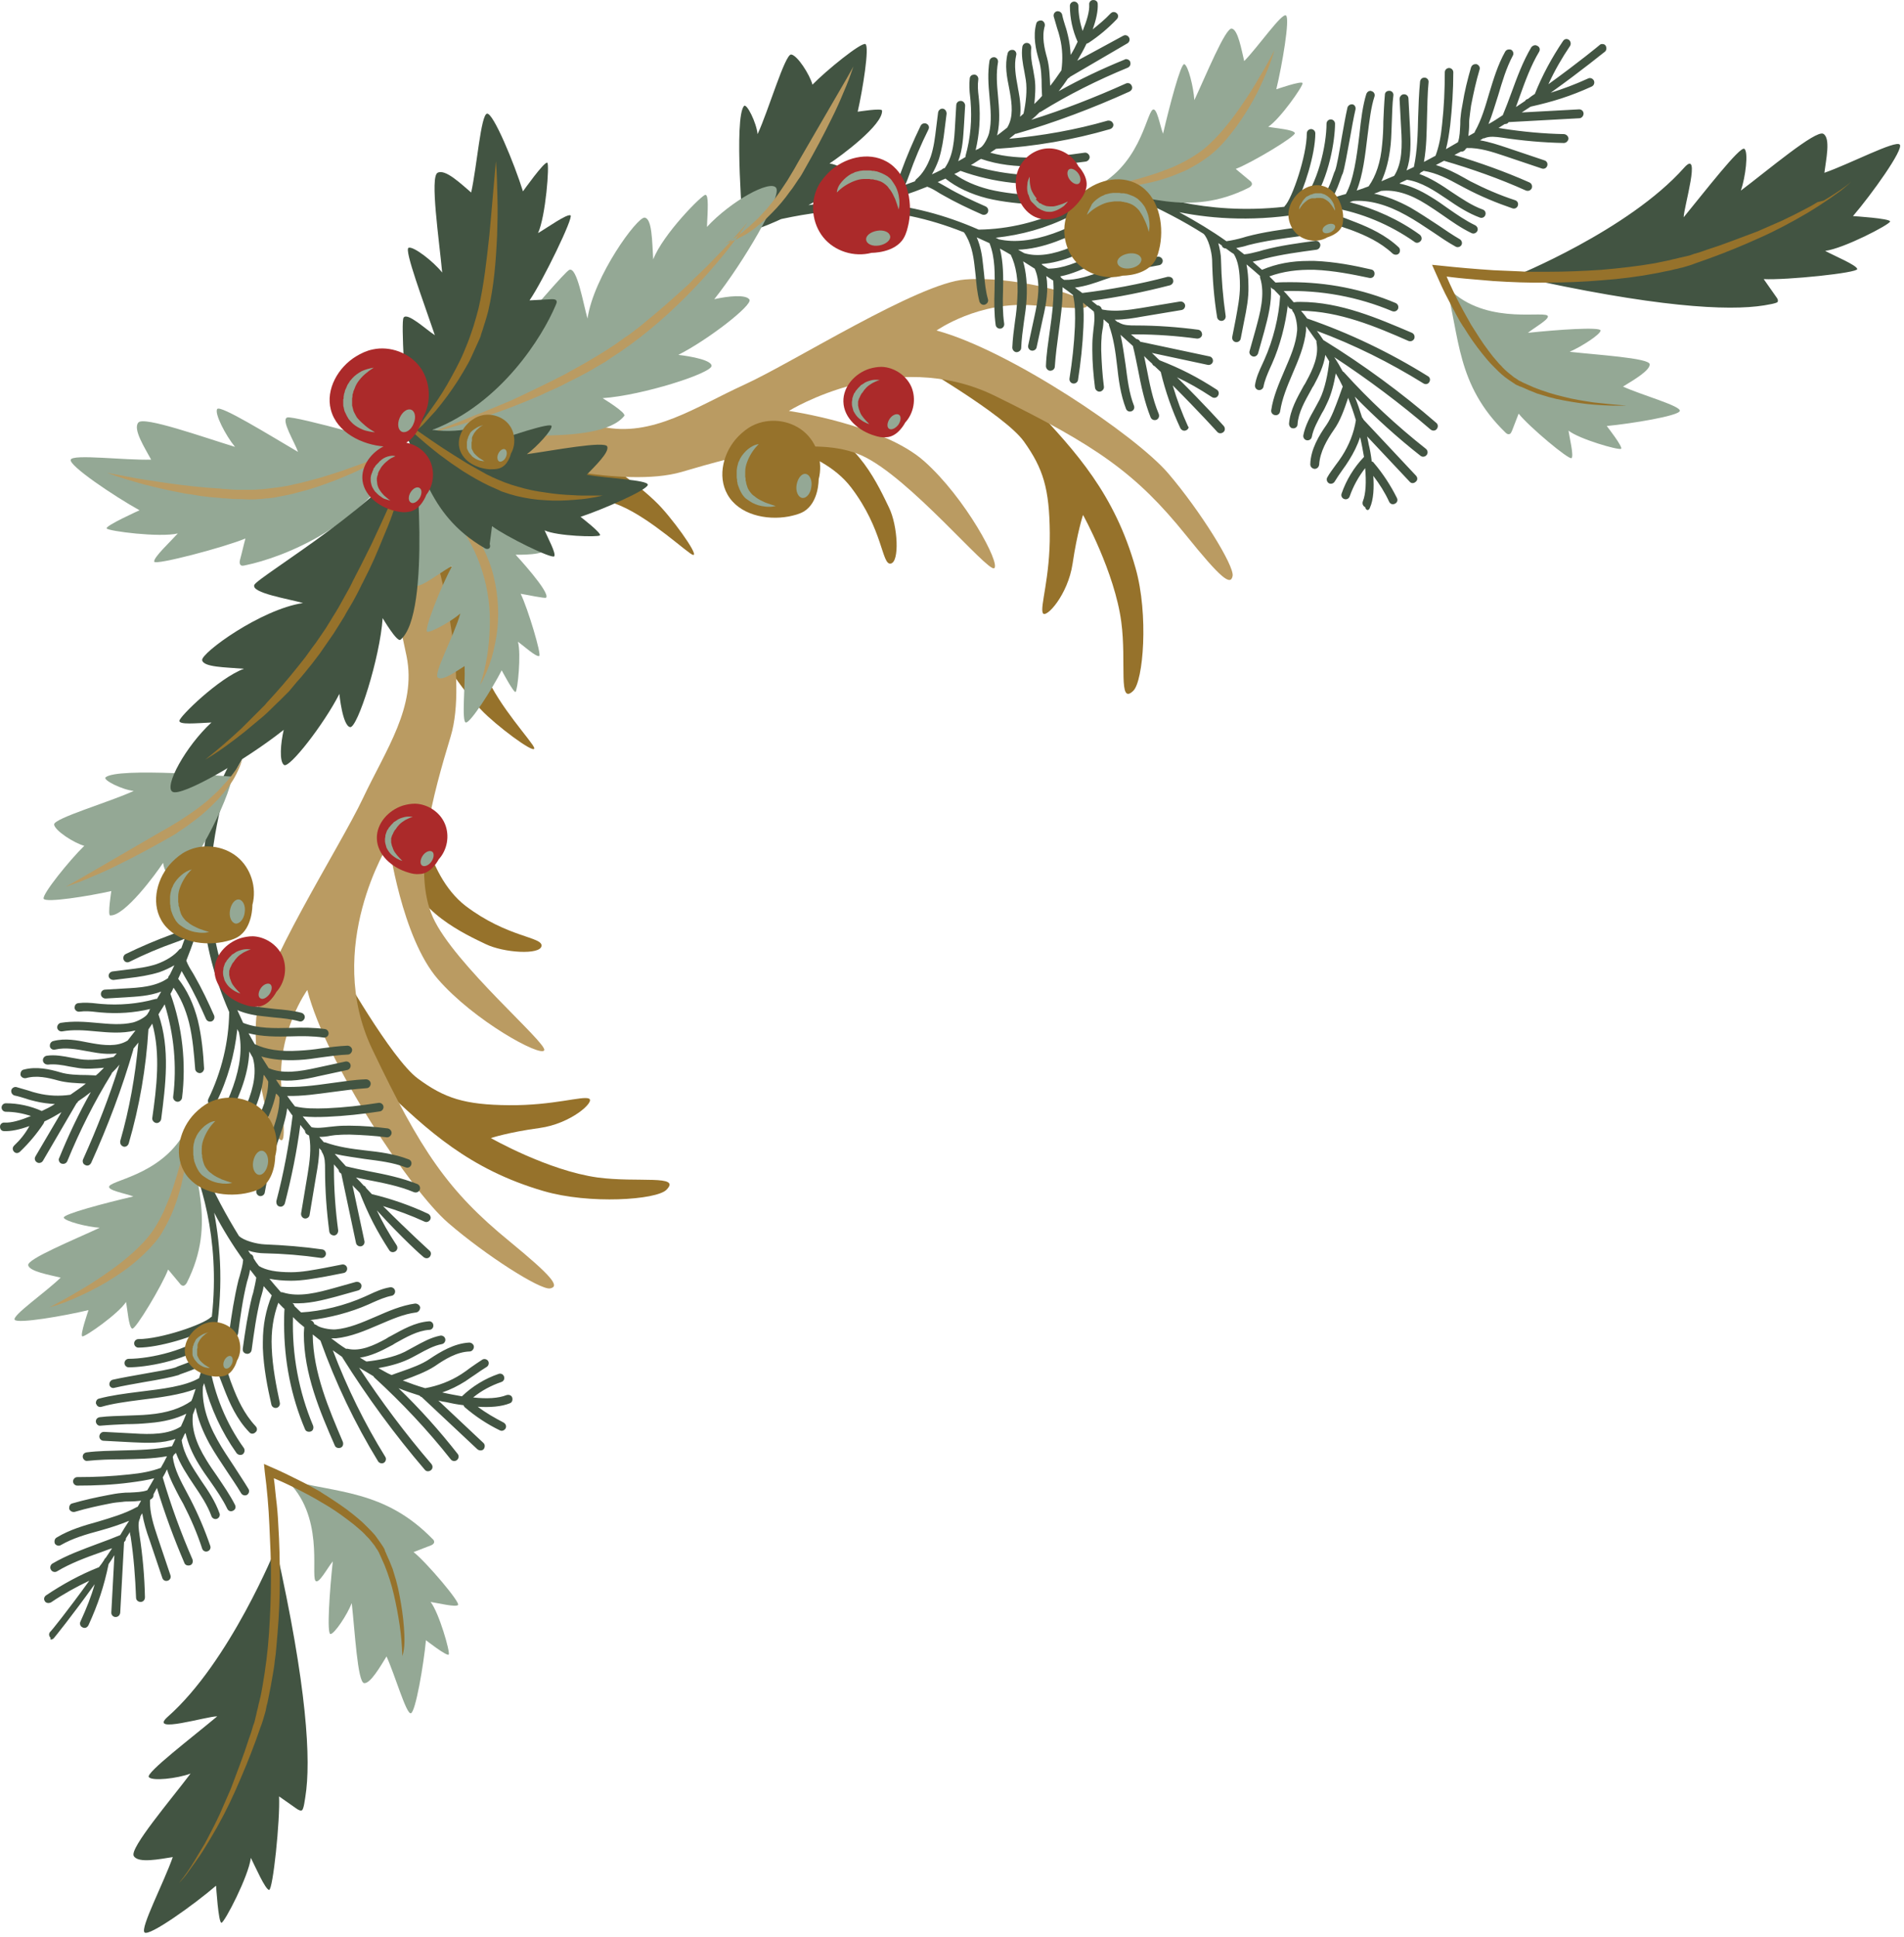 <?xml version="1.0" encoding="UTF-8"?><svg xmlns="http://www.w3.org/2000/svg" xmlns:xlink="http://www.w3.org/1999/xlink" height="501.0" preserveAspectRatio="xMidYMid meet" version="1.0" viewBox="-0.2 -0.3 492.6 501.0" width="492.6" zoomAndPan="magnify"><g id="change1_1"><path d="M267.2,104.9c11,11.7,21,22.6,26.4,41.8c3.4,12,2,29.2-0.6,31.7c-4,3.9-1.7-7.3-3.1-17.8 c-1.7-12.9-9.9-27.7-9.9-27.7s-1.5,4.5-2.7,12.6c-1.2,8.1-6.9,14.3-7.7,12.8c-0.8-1.6,1.9-9.2,1.8-20.7s-1.7-16.7-6.7-23.7 s-28.9-20.7-28.9-20.7C247,88.5,267.2,104.9,267.2,104.9z M193.1,113.4c0,0,18.6,1.5,26.9,12.4s7.9,20,10.2,19.7 c2.4-0.3,1.9-9.8-0.4-14.5c-2.3-4.7-8.5-18.9-19-19.8C200.4,110.3,193.1,113.4,193.1,113.4z M132.2,122.3c0,0,17.5,5.2,25.2,7.2 s17.3,10.7,20.9,13.3c3.6,2.6-2.7-6.6-7.3-11.7c-4.6-5.1-16.2-13.8-22.9-15.1s-13.7-3.7-13.7-3.7L132.2,122.3z M98.8,281 c11.6,11.1,22.4,21.2,41.6,26.8c11.9,3.5,29.2,2.3,31.8-0.3c4-4-7.3-1.8-17.8-3.2c-12.9-1.8-27.6-10.2-27.6-10.2s4.5-1.5,12.6-2.6 c8.1-1.1,14.4-6.8,12.8-7.6c-1.6-0.8-9.2,1.8-20.7,1.7c-11.5-0.1-16.7-1.8-23.6-6.9c-6.9-5.1-20.4-29.1-20.4-29.1 C82.6,260.6,98.8,281,98.8,281z M105.7,224.7c0.8,10.5,14.9,16.9,19.7,19.2c4.7,2.3,14.2,2.9,14.5,0.5c0.3-2.4-8.8-2.1-19.7-10.4 c-10.8-8.4-12.2-27-12.2-27S104.8,214.2,105.7,224.7z M107.5,148.3c0,0,2.4,7,3.6,13.7c1.2,6.6,9.8,18.4,14.9,23 c5,4.6,14.1,11.1,11.6,7.4c-2.5-3.6-11.2-13.3-13.1-21.1c-1.9-7.8-6.9-25.3-6.9-25.3L107.5,148.3z" fill="#96722b"/></g><g id="change2_1"><path d="M135.5,105.4c0,0,7.2,1.9,20.1,4.7s24.1-5.1,36.8-10.9c12.7-5.8,45-26.3,57.1-27.2c12.1-0.9,28.4,3.5,30.6,5.6 c2.2,2.1,1.3,2.2-12.9,1.1c-14.2-1.2-25.1,6.5-25.1,6.5c18.9,5.1,51.5,27.1,59.9,36.9c8.3,9.7,17.2,24,16.7,26.6s-3,0.7-12.1-10.6 c-12.9-16-23.1-23.1-49.4-36s-53.3,3.9-53.3,3.9s24.3,3.5,35,13c10.7,9.5,19.9,26.7,18.1,27.7c-1.8,0.9-21.9-23.5-34.1-29.1 c-12.2-5.6-31.9-0.2-46.8,4.2c-15,4.3-42.5-3.2-42.5-3.2L135.5,105.4z M100.5,149.3c0,0,1.8,7.2,4.5,20.2c2.6,13-5.3,24-11.3,36.7 S67.1,250.9,66.1,263c-1,12.1,3.2,28.4,5.3,30.7s2.2,1.3,1.2-12.9c-1.1-14.2,6.7-25,6.7-25c4.9,19,26.7,51.8,36.4,60.2 s23.8,17.4,26.4,17c2.6-0.5,0.7-3-10.5-12.2c-15.9-13-22.9-23.3-35.5-49.7s4.3-53.2,4.3-53.2s3.3,24.3,12.7,35.1 c9.4,10.8,26.6,20.2,27.5,18.4c0.9-1.8-23.3-22.2-28.8-34.4c-5.5-12.2,0.1-31.9,4.6-46.8s-2.8-42.5-2.8-42.5L100.5,149.3z" fill="#ba9b62"/></g><g id="change3_1"><path d="M306.7,111c-0.6,0.3-1.2,0-1.5-0.5c-2.2-4.7-3.9-9.6-5.1-14.6c0,0,0,0,0,0c-0.5-0.5-1.1-1-1.6-1.5c0,0,0,0,0,0 c-0.3-0.1-0.5-0.3-0.6-0.6c-0.7-0.6-1.4-1.3-2.1-2c0.2,1,0.4,1.9,0.6,2.9c0.8,4.1,1.6,8.3,3.2,12.1c0.2,0.6,0,1.2-0.6,1.5 c-0.6,0.2-1.2,0-1.5-0.6c-1.6-4-2.5-8.3-3.3-12.5c-0.4-2-0.8-4-1.3-6c-1.1-1-2.1-1.9-3.2-2.9c0.6,2.6,0.9,5.2,1.3,7.7 c0.5,3.8,0.9,7.4,2.2,10.7c0.2,0.6-0.1,1.2-0.7,1.4c-0.6,0.2-1.2-0.1-1.4-0.7c-1.4-3.6-1.9-7.5-2.3-11.2c-0.4-3.5-0.9-7.1-2.1-10.4 c0-0.1,0-0.2,0-0.3c-0.5-0.4-0.9-0.8-1.4-1.2c0,1-0.1,2-0.3,2.9c-0.1,0.7-0.2,1.3-0.2,1.9c-0.1,1.1-0.1,2.2-0.1,3.1 c0.1,3.2,0.3,6.4,0.7,9.5c0.1,0.6-0.4,1.2-1,1.3c-0.6,0.1-1.2-0.4-1.3-1c-0.4-3.2-0.7-6.5-0.7-9.8c0-1,0-2.2,0.1-3.3 c0.1-0.7,0.1-1.3,0.2-2c0.2-1.6,0.4-3.2,0.1-4.6c-0.9-0.8-1.9-1.5-2.8-2.3c0.2,2,0.2,4,0.1,6.3c-0.2,4.6-0.7,9.2-1.4,13.7 c-0.1,0.6-0.7,1-1.3,0.9c-0.6-0.1-1-0.7-0.9-1.3c0.7-4.4,1.2-8.9,1.4-13.4c0.1-3.1,0.1-5.7-0.5-8.2c-0.9-0.7-1.8-1.4-2.7-2 c0.1,3.9-0.5,7.8-1,11.6c-0.4,2.9-0.8,6-1,8.9c0,0.6-0.5,1.1-1.2,1.1c-0.6,0-1.1-0.6-1.1-1.2c0.1-3.1,0.6-6.1,1-9.1 c0.6-4.3,1.2-8.7,0.9-13c-0.6-0.4-1.2-0.8-1.8-1.2c0.6,3.5,0,7.2-0.9,11l-1.6,7.4c-0.1,0.6-0.7,1-1.3,0.9c-0.6-0.1-1-0.7-0.9-1.3 l1.6-7.4c1-4.5,1.7-8.9,0.1-12.5c-1-0.6-2-1.3-3-1.9c0.8,2.8,1.1,6,0.9,9.7c-0.1,2-0.4,4-0.7,6c-0.3,2.2-0.6,4.4-0.7,6.7 c0,0.6-0.6,1.1-1.2,1.1c-0.6,0-1.1-0.6-1.1-1.2c0.1-2.3,0.4-4.6,0.7-6.8c0.3-1.9,0.5-3.9,0.6-5.9c0.3-4.7-0.3-8.4-1.7-11.3 c-0.4-0.2-0.8-0.5-1.2-0.7c-0.5-0.3-1.1-0.6-1.6-0.9c0.9,3.6,0.9,7.4,0.8,11c-0.1,2.8-0.1,5.7,0.3,8.4c0.1,0.6-0.3,1.2-0.9,1.3 c-0.6,0.1-1.2-0.3-1.3-0.9c-0.4-2.9-0.4-5.9-0.3-8.8c0.1-4.4,0.2-8.6-1.3-12.4c-1.1-0.5-2.2-1-3.3-1.5c1,2.3,1.4,4.7,1.6,6.8 c0.1,0.9,0.2,1.8,0.3,2.7c0.2,2.3,0.4,4.4,1,6.5c0.2,0.6-0.2,1.2-0.8,1.4c-0.6,0.2-1.2-0.2-1.4-0.8c-0.6-2.3-0.8-4.6-1-6.9 c-0.1-0.9-0.2-1.8-0.3-2.6c-0.3-2.6-0.9-5.8-2.7-8.4c0,0,0,0,0,0c-19.1-7.6-33.9-6.3-47-3.5c-13,2.8-27.8,14.4-31.5,19.9 c-0.3,0.5-1,0.6-1.6,0.3c-0.5-0.3-0.6-1-0.3-1.6c2.1-3.1,7.1-7.6,12.8-11.4c6.9-4.7,14.1-8.1,20.1-9.4c4.6-1,9.9-1.9,15.9-2.2 c4.3-0.9,8.3-1.9,12.1-3.1c0.1-0.3,0.3-0.5,0.6-0.6c1.3-0.6,1.9-2.2,2.6-4c1.5-4.1,3.2-8.1,5.1-12c0.2-0.4,0.6-0.6,1-0.6 c0.2,0,0.3,0,0.5,0.1c0.6,0.3,0.8,0.9,0.5,1.5c-1.9,3.8-3.6,7.8-5,11.8c-0.3,0.8-0.6,1.7-1,2.5c0.8-0.3,1.7-0.6,2.5-0.9 c0.1-0.2,0.2-0.4,0.3-0.5c1.6-1.3,2.9-3.4,3.8-5.9c0.8-2.4,1.1-4.9,1.4-7.4l0.5-4c0.1-0.6,0.6-1,1.1-1c0,0,0.1,0,0.1,0 c0.6,0.1,1,0.6,1,1.3l-0.5,4c-0.3,2.6-0.7,5.2-1.5,7.8c-0.5,1.4-1.1,2.7-1.8,3.9c0.9-0.4,1.7-0.8,2.5-1.2c0,0,0,0,0,0 c0.2-0.2,0.5-0.4,0.8-0.4c2.3-3.2,2.5-7.6,2.7-11.2l0.3-5.1c0-0.6,0.5-1.1,1.1-1.1c0,0,0,0,0.1,0c0.6,0,1.1,0.6,1.1,1.2l-0.3,5.1 c-0.2,2.9-0.3,6.2-1.5,9.3c0.7-0.4,1.3-0.7,1.9-1.1c0-0.1,0-0.2,0-0.3c1.3-4.6,1.7-9.4,1.3-14.2c0-0.3-0.1-0.7-0.1-1 c-0.2-1.6-0.3-3.3-0.1-4.9c0.1-0.6,0.6-0.9,1.1-0.9c0.1,0,0.1,0,0.2,0c0.6,0.1,1,0.7,0.9,1.3c-0.2,1.4-0.1,2.8,0.1,4.4 c0,0.3,0.1,0.7,0.1,1c0.4,4.4,0.1,8.7-0.9,12.9c0.2-0.2,0.4-0.3,0.6-0.3c0.3-0.2,0.6-0.4,0.8-0.5c0.8-0.6,1.8-2.5,2.1-3.7 c0.7-3,0.4-6.1,0.1-9.4c-0.3-3.1-0.5-6.2,0-9.3c0.1-0.5,0.6-0.9,1.1-0.9c0.1,0,0.1,0,0.2,0c0.6,0.1,1,0.7,0.9,1.3 c-0.5,2.8-0.3,5.7,0,8.7c0.3,3.3,0.6,6.7-0.2,10.1c0,0.1,0,0.2-0.1,0.2c0.9-0.7,1.8-1.4,2.7-2.1c0-0.1,0-0.1,0.1-0.2 c1.5-2.6,1.1-5.9,0.6-8.8c-0.1-0.4-0.1-0.7-0.2-1.1c-0.6-3-1.2-6-0.4-9.1c0.1-0.5,0.6-0.9,1.1-0.9c0.1,0,0.2,0,0.3,0 c0.6,0.1,1,0.8,0.8,1.4c-0.6,2.6-0.1,5.4,0.4,8.1c0.1,0.4,0.1,0.8,0.2,1.1c0.4,2.1,0.7,4.5,0.4,6.7c0.3-0.3,0.6-0.5,0.9-0.8 c0.6-2.6,1-6.1,0.6-8.7c-0.1-0.8-0.3-1.5-0.4-2.3c-0.4-2-0.8-4.2-0.5-6.3c0.1-0.6,0.6-1,1.1-1c0.1,0,0.1,0,0.2,0 c0.6,0.1,1,0.6,1,1.3c-0.2,1.8,0.1,3.7,0.5,5.6c0.1,0.8,0.3,1.6,0.4,2.4c0.3,2.1,0.1,4.5-0.1,6.5c0.3-0.3,0.5-0.5,0.8-0.8 c0.4-0.4,0.8-0.8,1.2-1.3c0-0.7-0.1-1.5-0.1-2.3c0-2.3-0.1-5-0.7-6.9c-0.8-2.7-1.6-6.2-0.7-9.5c0.1-0.5,0.6-0.8,1.1-0.8 c0.1,0,0.2,0,0.3,0c0.6,0.2,0.9,0.8,0.8,1.4c-0.8,2.8-0.1,5.8,0.6,8.3c0.6,2.2,0.7,4.8,0.8,7.2c1-1.2,1.9-2.6,2.9-4 c0.4-2.8,0.3-5.7-0.4-8.5c-0.2-0.8-0.4-1.6-0.7-2.4c-0.3-1-0.6-2-0.9-3.1c-0.1-0.6,0.3-1.2,0.9-1.3c0.1,0,0.2,0,0.2,0 c0.5,0,1,0.4,1.1,0.9c0.2,1,0.5,1.9,0.8,2.9c0.3,0.8,0.5,1.7,0.7,2.5c0.4,1.6,0.6,3.3,0.7,5c0.7-1.1,1.3-2.3,1.8-3.4 c-1.3-2.9-2-6.1-2-9.3c0-0.6,0.5-1.1,1.1-1.1c0,0,0,0,0,0c0.6,0,1.1,0.5,1.1,1.1c0,2.2,0.4,4.4,1.1,6.5c1.1-2.7,1.8-5.1,1.7-6.8 c-0.1-0.6,0.4-1.2,1-1.2c0,0,0.1,0,0.1,0c0.6,0,1.1,0.4,1.1,1c0.1,1.8-0.4,4.1-1.3,6.6c1.6-1.3,3.2-2.6,4.6-4.1 c0.2-0.2,0.5-0.4,0.8-0.4c0.3,0,0.6,0.1,0.8,0.3c0.5,0.4,0.5,1.1,0,1.6c-2.2,2.3-4.7,4.4-7.3,6.1c-0.2,0.1-0.3,0.1-0.5,0.2 c-0.7,1.5-1.5,2.9-2.4,4.4L290.3,9c0.2-0.1,0.4-0.2,0.6-0.2c0.4,0,0.8,0.2,1,0.6c0.3,0.5,0.1,1.2-0.4,1.5l-14.9,8.7 c-0.1,0.2-0.3,0.3-0.5,0.4c-0.8,1.2-1.6,2.3-2.4,3.3c5.5-3.1,11.2-5.8,17.1-8.2c0.1-0.1,0.3-0.1,0.4-0.1c0.4,0,0.9,0.3,1,0.7 c0.2,0.6,0,1.2-0.6,1.5c-7.8,3.2-15.4,7-22.5,11.4c-0.1,0.1-0.2,0.1-0.3,0.1c-0.7,0.7-1.4,1.4-2.2,2c8.3-2.6,16.5-5.8,24.5-9.4 c0.2-0.1,0.3-0.1,0.5-0.1c0.4,0,0.8,0.2,1,0.7c0.3,0.6,0,1.2-0.6,1.5c-9.5,4.3-19.3,8-29.3,10.9c-0.1,0-0.2,0-0.2,0 c-0.5,0.4-1.1,0.9-1.6,1.3c8.6-0.8,17.2-2.3,25.5-4.7c0.1,0,0.2,0,0.3,0c0.5,0,0.9,0.3,1.1,0.8c0.2,0.6-0.2,1.2-0.8,1.4 c-9.6,2.8-19.6,4.5-29.5,5.1c-0.5,0.3-1,0.7-1.5,1c7.9,2.2,16.6,1.1,24.4,0c0.6-0.1,1.2,0.4,1.3,1c0.1,0.6-0.4,1.2-1,1.3 c-8.6,1.1-18.2,2.4-27.1-0.7c-0.9,0.5-1.7,1.1-2.6,1.6c7.7,2.4,15.9,3.2,23.9,2.2c0.6-0.1,1.2,0.4,1.3,1c0.1,0.6-0.4,1.2-1,1.3 c-9,1.1-18.3,0.1-26.9-3c-0.5,0.3-1.1,0.6-1.6,0.8c2.5,1.8,5.5,3.1,9,4c4.1,1,8.3,1.3,12,1.6c0.6,0,1.1,0.6,1.1,1.2 c0,0.6-0.6,1.1-1.2,1.1c-3.8-0.2-8.2-0.6-12.4-1.6c-4.3-1.1-7.9-2.8-10.8-5.1c-0.7,0.3-1.3,0.6-2,0.9c0.5,0.3,1.1,0.6,1.6,0.9 c0.2,0.1,0.5,0.3,0.7,0.4c3.2,1.9,6.7,3.5,10.1,5c0.6,0.3,0.8,0.9,0.6,1.5c-0.3,0.6-0.9,0.8-1.5,0.6c-3.4-1.5-7-3.2-10.3-5.1 c-0.2-0.1-0.5-0.3-0.7-0.4c-1.1-0.7-2.1-1.3-3.2-1.7c-4,1.6-8.3,3.1-12.9,4.3c8.6,0.7,17.3,2.9,26.2,6.8c7.8-0.1,15.5-2,22.5-5.4 c0.2-0.1,0.3-0.1,0.5-0.1c0.4,0,0.8,0.2,1,0.6c0.3,0.6,0.1,1.2-0.5,1.5c-6,3-12.5,4.8-19.1,5.5c0.3,0.1,0.6,0.3,0.8,0.4 c4,0.9,8.7,0.4,14.1-1.5c2.6-0.9,5.1-2.1,7.6-3.3c2-1,4.1-1.9,6.3-2.8c0.1-0.1,0.3-0.1,0.4-0.1c0.4,0,0.9,0.3,1,0.7 c0.2,0.6,0,1.2-0.6,1.5c-2.1,0.8-4.2,1.8-6.2,2.7c-2.5,1.2-5.1,2.4-7.8,3.4c-3.5,1.3-6.8,2-9.8,2.1c0,0,0,0,0,0 c0.5,0.3,1.1,0.6,1.6,0.9c3.4,1,7.4,0.4,12.2-1.6c1.5-0.6,3.1-1.4,4.5-2.1c2.6-1.2,5.2-2.5,8-3.4c0.1,0,0.2,0,0.3,0 c0.5,0,0.9,0.3,1.1,0.8c0.2,0.6-0.2,1.2-0.7,1.4c-2.6,0.8-5.2,2.1-7.7,3.3c-1.5,0.7-3.1,1.5-4.6,2.2c-3.1,1.3-6,2-8.6,2.2 c0,0.1,0.1,0.1,0.1,0.2c0,0,0,0,0,0c0.5,0.3,1,0.7,1.6,1c3.8,0,7.4-1.6,11.2-3.4c2.9-1.3,5.9-2.7,9.1-3.3c0.1,0,0.1,0,0.2,0 c0.5,0,1,0.4,1.1,0.9c0.1,0.6-0.3,1.2-0.9,1.3c-2.9,0.6-5.8,1.9-8.6,3.2c-2.9,1.3-5.9,2.7-9,3.3c0.1,0.1,0.2,0.3,0.3,0.4 c0.2,0.2,0.4,0.3,0.7,0.5c3.3,0.1,6.6-1.1,9.8-2.2c0.6-0.2,1.2-0.4,1.8-0.6c4.1-1.4,8.3-2.4,12.6-3.2c0.1,0,0.1,0,0.2,0 c0.5,0,1,0.4,1.1,0.9c0.1,0.6-0.3,1.2-0.9,1.3c-4.1,0.7-8.3,1.7-12.3,3.1c-0.6,0.2-1.2,0.4-1.8,0.6c-2.5,0.9-5.1,1.8-7.7,2.1 c0.6,0.5,1.3,0.9,1.9,1.4c7.4-0.9,14.9-2.3,22.1-4.2c0.1,0,0.2,0,0.3,0c0.5,0,1,0.3,1.1,0.8c0.2,0.6-0.2,1.2-0.8,1.4 c-6.6,1.7-13.4,3.1-20.3,4c0.5,0.4,1,0.8,1.5,1.2c0.5,0,0.9,0.3,1.1,0.8c0,0,0,0.1,0,0.1c0.1,0.1,0.2,0.2,0.3,0.2 c3.2,0.6,6.7,0.1,9.8-0.4l10.2-1.7c0.1,0,0.1,0,0.2,0c0.5,0,1,0.4,1.1,0.9c0.1,0.6-0.3,1.2-0.9,1.3l-10.2,1.7 c-2.2,0.4-4.6,0.8-7.1,0.8c0.2,0.2,0.5,0.4,0.7,0.6c0.2,0,0.4,0.1,0.5,0.2c1.2,0.7,2.7,0.7,4.3,0.7l0,0c5.4,0,10.8,0.4,16.1,1.1 c0.6,0.1,1,0.6,1,1.3c-0.1,0.6-0.6,1-1.3,1c-5.2-0.7-10.6-1.1-15.9-1.1l0,0c-0.4,0-0.8,0-1.2,0c0.5,0.4,0.9,0.8,1.4,1.2 c0.4,0,0.8,0.3,1,0.7l17.9,3.8c0.6,0.1,1,0.7,0.9,1.3c-0.1,0.6-0.7,1-1.3,0.9l-14.5-3.1c0.7,0.6,1.3,1.3,2,1.9 c5.6,2.2,9.7,4.3,14.8,7.6c0.5,0.3,0.7,1,0.3,1.6c-0.3,0.5-1,0.7-1.6,0.3c-3.2-2.1-6-3.7-9-5.1c7.3,7.2,12,12.5,12.1,12.6 c0.4,0.5,0.4,1.2-0.1,1.6c-0.5,0.4-1.2,0.4-1.6-0.1c-0.1-0.1-4.6-5.1-11.5-12c1.1,3.7,2.4,7.2,4,10.7 C307.5,110.1,307.2,110.8,306.7,111z M192.3,27.1c0.7-0.7,3.2,4.3,3.5,7.3c2.8-6,7.1-20.8,8.7-20.6s4.8,5.2,5.5,7.8 c3.6-3.7,12.6-11,13.7-10.5c1.1,0.6-0.7,11.8-2,17.5c0,0,6.3-1,6.3-0.3c0.3,3.7-10.7,11.8-13.6,13.7c2,0.2,4.5,1.8,4.5,2.6 c-0.1,4.1-21.4,14.8-26.8,15.2C192.1,59.8,189.6,30.1,192.3,27.1z M354.2,131.1c1-2.2,1.1-5.3,0.9-8.3c1.6,2.1,3,4.3,4.1,6.7 c0.3,0.6,0.9,0.8,1.5,0.5c0.6-0.3,0.8-0.9,0.5-1.5c-1.6-3.2-3.6-6.3-6-9.1c-0.1-0.2-0.3-0.3-0.5-0.3c-0.2-1.7-0.5-3.3-0.8-4.5 c-0.1-0.7-0.3-1.3-0.4-2l11,11.7c0.4,0.5,1.1,0.5,1.6,0c0.5-0.4,0.5-1.1,0-1.6l-13.5-14.4c-0.1-0.2-0.2-0.4-0.4-0.6 c-0.6-1.9-1.2-3.7-1.9-5.4c5.3,5.4,11,10.6,17,15.3c0.5,0.4,1.2,0.3,1.6-0.2c0.4-0.5,0.3-1.2-0.2-1.6c-7.6-6-14.7-12.6-21.2-19.8 c-0.1-0.1-0.2-0.2-0.3-0.2c-0.7-1.3-1.4-2.5-2.2-3.7c8.7,5.7,17.1,12,24.9,18.7c0.5,0.4,1.2,0.4,1.6-0.1c0.4-0.5,0.4-1.2-0.1-1.6 c-9-7.8-18.8-15-29-21.3c-0.1,0-0.1-0.1-0.2-0.1c-0.5-0.8-1.1-1.6-1.7-2.4c9.7,3.6,18.9,8.2,27.6,13.6c0.5,0.3,1.2,0.2,1.5-0.4 c0.3-0.5,0.2-1.2-0.4-1.5c-9.8-6.1-20.2-11.1-31.2-14.9c-0.5-0.7-1-1.3-1.6-2c9.9,0.1,19.4,4.1,27.8,7.8c0.6,0.2,1.2,0,1.5-0.6 c0.2-0.6,0-1.2-0.6-1.5c-8.7-3.7-18.5-8-28.9-8c-0.6,0-1.1,0-1.7,0.1c-0.7-0.8-1.3-1.5-2-2.3c0,0-0.1-0.1-0.1-0.1 c-0.2-0.2-0.3-0.3-0.5-0.5c9.7-0.3,19.3,1.5,28.1,5.2c0.6,0.2,1.2,0,1.5-0.6c0.2-0.6,0-1.2-0.6-1.5c-8.5-3.6-17.8-5.4-27.1-5.4 c-1.3,0-2.6,0-4,0.1c-0.5-0.5-1.1-1.1-1.6-1.6c3.6-1.3,7.3-1.8,11.7-1.7c5,0.2,9.9,1.2,14.2,2.1c0.6,0.1,1.2-0.2,1.3-0.9 c0.1-0.6-0.2-1.2-0.9-1.3c-4.3-1-9.4-2-14.6-2.2c-0.5,0-1,0-1.5,0c-4.4,0-8.3,0.7-12.1,2.3c-0.8-0.7-1.6-1.4-2.4-2.1 c0.7-0.2,1.5-0.3,2.2-0.5c0.3-0.1,0.7-0.2,1-0.3c4.3-1.1,8.9-1.7,13.3-2.3c0.6-0.1,1-0.6,1-1.3c-0.1-0.6-0.6-1-1.1-1 c-0.1,0-0.1,0-0.2,0c-4.4,0.6-9,1.2-13.5,2.4c-0.3,0.1-0.7,0.2-1,0.3c-1.3,0.3-2.6,0.7-3.9,0.8c-0.6-0.5-1.2-0.9-1.8-1.4 c0,0-0.1,0-0.1-0.1c-0.1,0-0.1-0.1-0.2-0.1c0.7-0.2,1.5-0.3,2.2-0.5c0.3-0.1,0.7-0.2,1-0.3c4.3-1.1,8.9-1.7,13.3-2.3 c0.6-0.1,1-0.6,1-1.3c-0.1-0.6-0.6-1-1.1-1c-0.1,0-0.1,0-0.2,0c-4.4,0.6-9,1.2-13.5,2.4c-0.3,0.1-0.7,0.2-1,0.3 c-1.4,0.4-2.8,0.7-4.2,0.9c-3.8-2.7-7.8-5.1-12.2-7.5c8.9,1.8,20.3,2.5,33.4,0.1c0.1,0.1,0.2,0.2,0.4,0.3c2.7,1.4,5.4,2.4,8.1,3.3 c1,0.4,2.1,0.7,3.1,1.1c3.1,1.2,7,2.9,10.2,5.9c0.5,0.4,1.2,0.4,1.6,0s0.4-1.2,0-1.6c-3.4-3.2-7.6-5.1-10.9-6.4 c-1-0.4-2.1-0.8-3.1-1.2c-1.9-0.7-3.8-1.4-5.7-2.2c0.7-0.2,1.5-0.3,2.3-0.5c7.7,1.3,15.1,4.4,21.5,8.9c0.5,0.4,1.2,0.2,1.6-0.3 c0.4-0.5,0.2-1.2-0.3-1.6c-5.4-3.9-11.6-6.7-18.1-8.4c0.3-0.1,0.6-0.2,0.9-0.3c4.1-0.3,8.7,0.9,13.7,3.7c2.4,1.3,4.7,2.9,7,4.4 c1.9,1.3,3.8,2.6,5.8,3.7c0.5,0.3,1.2,0.1,1.5-0.4c0.3-0.5,0.1-1.2-0.4-1.5c-1.9-1.1-3.8-2.4-5.7-3.7c-2.3-1.5-4.7-3.1-7.1-4.5 c-3.3-1.8-6.4-3-9.4-3.6c0.6-0.2,1.2-0.4,1.8-0.7c3.5-0.4,7.4,0.7,11.8,3.5c1.4,0.9,2.8,1.8,4.2,2.8c2.3,1.6,4.7,3.3,7.4,4.6 c0.6,0.3,1.2,0,1.5-0.5c0.3-0.6,0-1.2-0.5-1.5c-2.5-1.2-4.8-2.8-7.1-4.4c-1.4-1-2.8-2-4.3-2.9c-2.9-1.8-5.6-3-8.2-3.5 c0.1-0.1,0.1-0.1,0.2-0.2c0,0,0,0,0,0c0.6-0.3,1.1-0.5,1.7-0.8c3.8,0.6,7.1,2.8,10.5,5.1c2.6,1.8,5.4,3.6,8.4,4.7 c0.6,0.2,1.2-0.1,1.4-0.7c0.2-0.6-0.1-1.2-0.7-1.4c-2.8-1-5.4-2.8-8-4.5c-2.6-1.8-5.4-3.6-8.4-4.7c0.2-0.1,0.3-0.2,0.4-0.4 c0.2-0.1,0.5-0.2,0.7-0.4c3.3,0.5,6.4,2.1,9.3,3.7c0.6,0.3,1.1,0.6,1.7,0.9c3.8,2,7.9,3.7,12,5.1c0.6,0.2,1.2-0.1,1.4-0.7 c0.2-0.6-0.1-1.2-0.7-1.4c-4-1.3-7.9-3-11.6-4.9c-0.5-0.3-1.1-0.6-1.6-0.9c-2.3-1.3-4.7-2.5-7.3-3.3c0.7-0.4,1.4-0.7,2.1-1.1 c7.2,2.1,14.3,4.6,21.2,7.7c0.6,0.2,1.2,0,1.5-0.6c0.2-0.6,0-1.2-0.6-1.5c-6.3-2.8-12.8-5.1-19.4-7.1c0.6-0.3,1.1-0.6,1.7-0.9 c0.5,0.1,0.9-0.2,1.2-0.6c0,0,0-0.1,0-0.1c0.1-0.1,0.2-0.1,0.3-0.2c3.3-0.1,6.6,1,9.6,2l9.8,3.3c0.6,0.2,1.2-0.1,1.4-0.7 c0.2-0.6-0.1-1.2-0.7-1.4l-9.8-3.3c-2.1-0.7-4.5-1.5-6.9-1.9c0.3-0.2,0.6-0.3,0.8-0.5c0.2,0,0.4,0,0.5-0.1c1.3-0.5,2.8-0.3,4.3-0.1 l0,0c5.3,0.8,10.7,1.3,16.1,1.4c0.6,0,1.1-0.5,1.2-1.1c0-0.6-0.5-1.1-1.1-1.2c-5.3-0.1-10.6-0.6-15.8-1.4l0,0 c-0.4-0.1-0.8-0.1-1.2-0.2c0.5-0.3,1.1-0.7,1.6-1c0.4,0,0.8-0.1,1-0.5l18.3-1c0.6,0,1.1-0.6,1.1-1.2c0-0.6-0.5-1.1-1.1-1.1 c0,0,0,0-0.1,0l-14.8,0.8c0.8-0.5,1.5-1,2.3-1.5c5.8-1.3,10.3-2.7,15.8-5.2c0.6-0.3,0.8-0.9,0.6-1.5c-0.2-0.4-0.6-0.7-1-0.7 c-0.2,0-0.3,0-0.5,0.1c-3.5,1.6-6.5,2.7-9.7,3.7c8.4-6,13.8-10.5,14-10.6c0.5-0.4,0.5-1.1,0.2-1.6c-0.2-0.3-0.5-0.4-0.9-0.4 c-0.3,0-0.5,0.1-0.7,0.3c-0.1,0.1-5.3,4.4-13.2,10.1c1.6-3.5,3.5-6.8,5.6-9.9c0.3-0.5,0.2-1.2-0.3-1.6c-0.2-0.1-0.4-0.2-0.6-0.2 c-0.4,0-0.7,0.2-0.9,0.5c-2.9,4.3-5.4,8.9-7.3,13.7c0,0,0,0,0,0c-0.6,0.4-1.2,0.8-1.8,1.3c0,0,0,0,0,0c-0.3,0.1-0.6,0.2-0.7,0.5 c-0.8,0.5-1.6,1.1-2.4,1.6c0.3-0.9,0.7-1.9,1-2.8c1.4-3.9,2.9-8,5-11.5c0.3-0.5,0.2-1.2-0.4-1.5c-0.2-0.1-0.4-0.2-0.6-0.2 c-0.4,0-0.7,0.2-1,0.5c-2.2,3.7-3.7,7.8-5.2,11.9c-0.7,1.9-1.4,3.8-2.2,5.7c-1.2,0.8-2.4,1.6-3.7,2.3c1-2.4,1.7-5,2.5-7.4 c1.1-3.7,2.1-7.1,3.8-10.3c0.3-0.5,0.1-1.2-0.4-1.5c-0.2-0.1-0.4-0.1-0.6-0.1c-0.4,0-0.8,0.2-1,0.6c-1.9,3.4-3,7.1-4.1,10.7 c-1,3.4-2,6.9-3.7,9.9c0,0.1-0.1,0.2-0.1,0.3c-0.5,0.3-1,0.6-1.6,0.9c0.1-1,0.2-2,0.2-2.9c0-0.7,0-1.3,0.1-1.9 c0.1-1.1,0.3-2.2,0.4-3.1c0.6-3.1,1.3-6.3,2.2-9.3c0.2-0.6-0.2-1.2-0.8-1.4c-0.1,0-0.2,0-0.3,0c-0.5,0-0.9,0.3-1.1,0.8 c-0.9,3.1-1.7,6.3-2.2,9.5c-0.2,1-0.4,2.1-0.5,3.3c-0.1,0.7-0.1,1.4-0.1,2c-0.1,1.6-0.1,3.2-0.6,4.6c-1,0.6-2.1,1.2-3.1,1.8 c0.5-1.9,0.8-3.9,1.1-6.2c0.5-4.5,0.8-9.1,0.8-13.7c0-0.6-0.5-1.1-1.1-1.1c0,0,0,0,0,0c-0.6,0-1.1,0.5-1.1,1.1c0,4.5-0.2,9-0.7,13.5 c-0.3,3.1-0.8,5.7-1.7,8.1c-1,0.5-2,1.1-3,1.6c0.7-3.9,0.7-7.8,0.8-11.6c0.1-3,0.1-6,0.4-9c0.1-0.6-0.4-1.2-1-1.2c0,0-0.1,0-0.1,0 c-0.6,0-1,0.4-1.1,1c-0.3,3.1-0.4,6.2-0.5,9.2c-0.1,4.3-0.2,8.7-1.1,12.9c-0.6,0.3-1.3,0.6-1.9,0.9c1.2-3.3,1.1-7.1,0.9-11l-0.4-7.6 c0-0.6-0.5-1.1-1.1-1.1c0,0,0,0-0.1,0c-0.6,0-1.1,0.6-1.1,1.2l0.4,7.6c0.3,4.6,0.3,9-1.8,12.3c-1.1,0.5-2.2,0.9-3.3,1.4 c1.2-2.6,2-5.7,2.4-9.5c0.2-2,0.2-4.1,0.3-6c0.1-2.2,0.1-4.5,0.4-6.7c0.1-0.6-0.4-1.2-1-1.2c0,0-0.1,0-0.1,0c-0.6,0-1.1,0.4-1.1,1 c-0.2,2.3-0.3,4.6-0.4,6.9c0,1.9-0.1,3.9-0.3,5.9c-0.4,4.7-1.6,8.2-3.5,10.9c-0.4,0.2-0.9,0.3-1.3,0.5c-0.6,0.2-1.2,0.4-1.8,0.6 c1.6-3.9,2.2-9.1,2.8-14.1c0.5-3.9,0.9-7.5,1.8-10.2c0.2-0.6-0.1-1.2-0.7-1.4c-0.1,0-0.2-0.1-0.3-0.1c-0.5,0-0.9,0.3-1.1,0.8 c-0.9,2.9-1.4,6.6-1.8,10.6c-0.7,5.8-1.5,11.7-3.5,15.3c-1.2,0.3-2.3,0.7-3.5,1c1.1-1.8,1.8-3.9,2.5-5.9l0.2-0.4 c0.5-1.5,1.1-5.1,1.8-8.8c0.5-2.8,1-5.7,1.5-7.8c0.1-0.6-0.2-1.2-0.8-1.3c-0.1,0-0.2,0-0.2,0c-0.5,0-1,0.4-1.1,0.9 c-0.5,2.2-1,5.1-1.5,7.9c-0.6,3.5-1.2,7.1-1.7,8.4l-0.2,0.4c-0.9,2.7-1.9,5.5-3.8,7.4c-0.6,0.1-1.3,0.3-1.9,0.4 c4.4-6.5,5.9-16.2,5.9-20.4c0-0.6-0.5-1.1-1.1-1.1c-0.6,0-1.1,0.5-1.1,1.1c0,5.4-2.2,15.8-6.9,21c-0.4,0.1-0.8,0.1-1.2,0.2 c2.3-4.2,5.2-13.3,5.2-18.7c0-0.6-0.5-1.1-1.1-1.1c-0.6,0-1.1,0.5-1.1,1.1c0,5.8-3.8,16.9-5.7,18.8c-0.1,0.1-0.1,0.1-0.1,0.2 c-20.7,2.3-36.2-3.3-42.9-6.4c-0.6-0.3-1.2,0-1.5,0.5c-0.3,0.6,0,1.2,0.5,1.5c1.4,0.6,3.1,1.4,5.2,2.1c0,0,0,0,0,0 c6.7,2.9,12.6,6,17.8,9.3c1.2,1.2,2.1,4.5,2.2,6.7c0.1,5,0.5,10,1.3,14.9c0.1,0.6,0.7,1,1.3,0.9c0.6-0.1,1-0.7,0.9-1.3 c-0.7-4.8-1.1-9.7-1.2-14.6c0-1.1-0.3-2.7-0.7-4.2c0.3,0.2,0.6,0.4,0.9,0.6c0.1,0.5,0.6,0.8,1.1,0.8c0,0,0,0,0,0 c0.7,0.5,1.3,1,2,1.4c1.1,1.7,1.6,4.4,1.6,8.3c0,2.9-0.6,5.8-1.1,8.6l-0.9,4.6c-0.1,0.6,0.3,1.2,0.9,1.3c0.6,0.1,1.2-0.3,1.3-0.9 l0.9-4.6c0.6-2.9,1.2-6,1.1-9c0-2.2-0.2-4-0.5-5.6c1.2,1,2.4,2,3.5,3c0,0.1,0,0.3,0,0.4c1.4,4.3,0,9.2-1.1,13.3l-1.6,5.7 c-0.2,0.6,0.2,1.2,0.8,1.4c0.6,0.2,1.2-0.2,1.4-0.8l1.6-5.7c0.9-3.4,2-7.4,1.7-11.4c0.2,0.3,0.5,0.5,0.8,0.6 c0.5,0.6,1.1,1.1,1.6,1.7c-0.3,5.3-1.8,11.4-4.1,16.5c-0.2,0.4-0.3,0.7-0.5,1.1c-0.8,1.7-1.6,3.5-1.9,5.4c-0.1,0.6,0.3,1.2,0.9,1.3 c0.6,0.1,1.2-0.3,1.3-0.9c0.3-1.6,1-3.2,1.7-4.8c0.2-0.4,0.3-0.7,0.5-1.1c2.1-4.7,3.5-10.2,4.1-15.2c0,0,0,0,0,0c0,0,0,0.1,0,0.1 c0,0.5,0.5,0.9,1,1c0,0,0.1,0.1,0.1,0.1c0,0.2,0.1,0.4,0.2,0.5c0.7,0.8,1.2,3.5,1.1,4.9c-0.3,3.6-1.8,6.9-3.3,10.4 c-1.4,3.3-2.9,6.7-3.4,10.2c-0.1,0.6,0.3,1.2,1,1.3c0.6,0.1,1.2-0.3,1.3-1c0.5-3.3,1.8-6.4,3.2-9.7c1.5-3.5,3.1-7.2,3.5-11.1 c0-0.3,0-0.7,0-1.2c0.9,1.3,1.8,2.5,2.7,3.8c0,0.1,0,0.3,0,0.4c0.7,3.3-0.9,6.9-2.6,10c-0.2,0.4-0.4,0.8-0.7,1.2 c-1.7,3.1-3.5,6.2-3.8,9.8c0,0.6,0.4,1.2,1,1.2c0.6,0.1,1.2-0.4,1.2-1c0.2-3.1,1.9-6,3.5-8.9c0.2-0.4,0.4-0.8,0.7-1.2 c1.3-2.4,2.6-5.1,3-7.9c0.3,0.6,0.7,1.1,1,1.7c-0.3,3-1.1,7.1-2.5,9.9c-0.4,0.8-0.9,1.6-1.3,2.4c-1.2,2.1-2.4,4.3-2.9,6.8 c-0.1,0.6,0.3,1.2,0.9,1.3c0.6,0.1,1.2-0.3,1.3-0.9c0.4-2.1,1.5-4,2.6-6.1c0.5-0.8,0.9-1.6,1.3-2.5c1.2-2.4,1.9-5.5,2.3-7.8 c0.3,0.5,0.6,1.1,0.9,1.6c0.3,0.6,0.6,1.2,0.9,1.8c-0.3,0.8-0.6,1.6-0.9,2.5c-1,2.7-2,5.5-3.3,7.4c-1.9,2.7-4.1,6.3-4.2,10.2 c0,0.6,0.4,1.1,1.1,1.2c0.6,0,1.1-0.4,1.2-1.1c0.2-3.3,2-6.4,3.8-9c1.6-2.2,2.7-5.3,3.6-8c0-0.1,0.1-0.2,0.1-0.3 c0.7,1.8,1.4,3.8,2,5.8c-0.5,3.3-1.8,6.5-3.6,9.3c-0.5,0.8-1.1,1.6-1.7,2.4c-0.7,1-1.5,2-2.1,3.1c-0.3,0.5-0.1,1.2,0.4,1.5 c0.5,0.3,1.2,0.1,1.5-0.4c0.6-1,1.3-2,2-3c0.6-0.8,1.2-1.7,1.7-2.5c1.2-1.9,2.2-3.9,2.9-6c0.4,1.7,0.7,3.4,1,5.1 c-2.6,2.7-4.6,6-5.8,9.5c-0.2,0.6,0.1,1.2,0.7,1.4c0.6,0.2,1.2-0.1,1.4-0.7c0.9-2.6,2.3-5.1,4-7.3c0.3,3.5,0.2,6.6-0.6,8.6 c-0.2,0.6,0,1.2,0.6,1.5C353.3,132,354,131.7,354.2,131.1z M435.5,43.1c4.6-5.2-0.1,10.3-0.1,12.8c5.5-6.7,14.6-18.5,15.7-17.7 s0.3,7.3-0.9,10.8c6.9-5.2,19.3-15.7,21.3-14.7c2,1.1,0.7,6.8,0.3,10.1c6.6-2.3,18.4-8.5,19.5-7.3s-7.3,12.9-12.1,18.5 c0,0,9.7,0.6,9.6,1.4c-0.1,0.8-12,7-16.8,7.6c2.4,1.3,8.2,3.7,8.3,4.7c0.1,1-18.3,2.9-24.2,2.6c1.1,1.6,2.2,3.1,3.3,4.7 c0.3,0.4,0.5,0.8,0.3,1.2c-0.2,0.4-3,0.8-3.5,0.9c-9.3,1.5-28.3,0.5-64.4-7.6C391.6,71.2,421.1,59.3,435.5,43.1z M109.4,324.9 c0.5,0.4,1.2,0.4,1.6-0.1c0.4-0.5,0.4-1.2-0.1-1.6c-0.1-0.1-5.1-4.6-12-11.5c3.7,1.1,7.2,2.4,10.7,4c0.6,0.3,1.2,0,1.5-0.5 c0.3-0.6,0-1.2-0.5-1.5c-4.7-2.2-9.6-3.9-14.6-5.1c0,0,0,0,0,0c-0.5-0.5-1-1.1-1.5-1.6c0,0,0,0,0,0c-0.1-0.3-0.3-0.5-0.6-0.6 c-0.6-0.7-1.3-1.4-2-2.1c1,0.2,1.9,0.4,2.9,0.6c4.1,0.8,8.3,1.6,12.1,3.2c0.6,0.2,1.2,0,1.5-0.6c0.2-0.6,0-1.2-0.6-1.5 c-4-1.6-8.3-2.5-12.5-3.3c-2-0.4-4-0.8-6-1.3c-1-1.1-1.9-2.1-2.9-3.2c2.6,0.6,5.2,0.9,7.7,1.3c3.8,0.5,7.4,0.9,10.7,2.2 c0.6,0.2,1.2-0.1,1.4-0.7c0.2-0.6-0.1-1.2-0.7-1.4c-3.6-1.4-7.5-1.9-11.2-2.3c-3.5-0.4-7.1-0.9-10.4-2.1c-0.1,0-0.2,0-0.3,0 c-0.4-0.5-0.8-0.9-1.2-1.4c1,0,2-0.1,2.9-0.3c0.7-0.1,1.3-0.2,1.9-0.2c1.1-0.1,2.2-0.1,3.1-0.1c3.2,0.1,6.4,0.3,9.5,0.7 c0.6,0.1,1.2-0.4,1.3-1c0.1-0.6-0.4-1.2-1-1.3c-3.2-0.4-6.5-0.7-9.8-0.7c-1,0-2.2,0-3.3,0.1c-0.7,0.1-1.3,0.1-2,0.2 c-1.6,0.2-3.2,0.4-4.6,0.1c-0.8-0.9-1.5-1.9-2.3-2.8c2,0.2,4,0.2,6.3,0.1c4.6-0.2,9.2-0.7,13.7-1.4c0.6-0.1,1-0.7,0.9-1.3 c-0.1-0.6-0.7-1-1.3-0.9c-4.4,0.7-8.9,1.2-13.4,1.4c-3.1,0.1-5.7,0.1-8.2-0.5c-0.7-0.9-1.4-1.8-2-2.7c3.9,0.1,7.8-0.5,11.6-1 c2.9-0.4,6-0.8,8.9-1c0.6,0,1.1-0.5,1.1-1.2c0-0.6-0.6-1.1-1.2-1.1c-3.1,0.1-6.1,0.6-9.1,1c-4.3,0.6-8.7,1.2-13,0.9 c-0.4-0.6-0.8-1.2-1.2-1.8c3.5,0.6,7.2,0,11-0.9l7.4-1.6c0.6-0.1,1-0.7,0.9-1.3c-0.1-0.6-0.7-1-1.3-0.9l-7.4,1.6 c-4.5,1-8.9,1.7-12.5,0.1c-0.6-1-1.3-2-1.9-3c2.8,0.8,6,1.1,9.7,0.9c2-0.1,4-0.4,6-0.7c2.2-0.3,4.4-0.6,6.7-0.7 c0.6,0,1.1-0.6,1.1-1.2c0-0.6-0.6-1.1-1.2-1.1c-2.3,0.1-4.6,0.4-6.8,0.7c-1.9,0.3-3.9,0.5-5.9,0.6c-4.7,0.3-8.4-0.3-11.3-1.7 c-0.2-0.4-0.5-0.8-0.7-1.2c-0.3-0.5-0.6-1.1-0.9-1.6c3.6,0.9,7.4,0.9,11,0.8c2.8-0.1,5.7-0.1,8.4,0.3c0.6,0.1,1.2-0.3,1.3-0.9 c0.1-0.6-0.3-1.2-0.9-1.3c-2.9-0.4-5.9-0.4-8.8-0.3c-4.4,0.1-8.6,0.2-12.4-1.3c-0.5-1.1-1-2.2-1.5-3.3c2.3,1,4.7,1.4,6.8,1.6 c0.9,0.1,1.8,0.2,2.7,0.3c2.3,0.2,4.4,0.4,6.5,1c0.6,0.2,1.2-0.2,1.4-0.8c0.2-0.6-0.2-1.2-0.8-1.4c-2.3-0.6-4.6-0.8-6.9-1 c-0.9-0.1-1.8-0.2-2.6-0.3c-2.6-0.3-5.8-0.9-8.4-2.7c0,0,0,0,0,0c-7.6-19.1-6.3-33.9-3.5-47c2.8-13,14.4-27.8,19.9-31.5 c0.5-0.3,0.6-1,0.3-1.6c-0.3-0.5-1-0.6-1.6-0.3c-3.1,2.1-7.6,7.1-11.4,12.8c-4.7,6.9-8.1,14.1-9.4,20.1c-1,4.6-1.9,9.9-2.2,15.9 c-0.9,4.3-1.9,8.3-3.1,12.1c-0.3,0.1-0.5,0.3-0.6,0.6c-0.6,1.3-2.2,1.9-4,2.6c-4.1,1.5-8.1,3.2-12,5.1c-0.4,0.2-0.6,0.6-0.6,1 c0,0.2,0,0.3,0.1,0.5c0.3,0.6,0.9,0.8,1.5,0.5c3.8-1.9,7.8-3.6,11.8-5c0.8-0.3,1.7-0.6,2.5-1c-0.3,0.8-0.6,1.7-0.9,2.5 c-0.2,0.1-0.4,0.2-0.5,0.3c-1.3,1.6-3.4,2.9-5.9,3.8c-2.4,0.8-4.9,1.1-7.4,1.4l-4,0.5c-0.6,0.1-1,0.6-1,1.1c0,0,0,0.1,0,0.1 c0.1,0.6,0.6,1,1.3,1l4-0.5c2.6-0.3,5.2-0.7,7.8-1.5c1.4-0.5,2.7-1.1,3.9-1.8c-0.4,0.9-0.8,1.7-1.2,2.5c0,0,0,0,0,0 c-0.2,0.2-0.4,0.5-0.4,0.8c-3.2,2.3-7.6,2.5-11.2,2.7l-5.1,0.3c-0.6,0-1.1,0.5-1.1,1.1c0,0,0,0,0,0.1c0,0.6,0.6,1.1,1.2,1.1l5.1-0.3 c2.9-0.2,6.2-0.3,9.3-1.5c-0.4,0.7-0.7,1.3-1.1,1.9c-0.1,0-0.2,0-0.3,0c-4.6,1.3-9.4,1.7-14.2,1.3c-0.3,0-0.7-0.1-1-0.1 c-1.6-0.2-3.3-0.3-4.9-0.1c-0.6,0.1-0.9,0.6-0.9,1.1c0,0.1,0,0.1,0,0.2c0.1,0.6,0.7,1,1.3,0.9c1.4-0.2,2.8-0.1,4.4,0.1 c0.3,0,0.7,0.1,1,0.1c4.4,0.4,8.7,0.1,12.9-0.9c-0.2,0.2-0.3,0.4-0.3,0.6c-0.2,0.3-0.4,0.6-0.5,0.8c-0.6,0.8-2.5,1.8-3.7,2.1 c-3,0.7-6.1,0.4-9.4,0.1c-3.1-0.3-6.2-0.5-9.3,0c-0.5,0.1-0.9,0.6-0.9,1.1c0,0.1,0,0.1,0,0.2c0.1,0.6,0.7,1,1.3,0.9 c2.8-0.5,5.7-0.3,8.7,0c3.3,0.3,6.7,0.6,10.1-0.2c0.1,0,0.2,0,0.2-0.1c-0.7,0.9-1.4,1.8-2.1,2.7c-0.1,0-0.1,0-0.2,0.1 c-2.6,1.5-5.9,1.1-8.8,0.6c-0.4-0.1-0.7-0.1-1.1-0.2c-3-0.6-6-1.2-9.1-0.4c-0.5,0.1-0.9,0.6-0.9,1.1c0,0.1,0,0.2,0,0.3 c0.1,0.6,0.8,1,1.4,0.8c2.6-0.6,5.4-0.1,8.1,0.4c0.4,0.1,0.8,0.1,1.1,0.2c2.1,0.4,4.5,0.7,6.7,0.4c-0.3,0.3-0.5,0.6-0.8,0.9 c-2.6,0.6-6.1,1-8.7,0.6c-0.8-0.1-1.5-0.3-2.3-0.4c-2-0.4-4.2-0.8-6.3-0.5c-0.6,0.1-1,0.6-1,1.1c0,0.1,0,0.1,0,0.2 c0.1,0.6,0.6,1,1.3,1c1.8-0.2,3.7,0.1,5.6,0.5c0.8,0.1,1.6,0.3,2.4,0.4c2.1,0.3,4.5,0.1,6.5-0.1c-0.3,0.3-0.5,0.5-0.8,0.8 c-0.4,0.4-0.8,0.8-1.3,1.2c-0.7,0-1.5-0.1-2.3-0.1c-2.3,0-5-0.1-6.9-0.7c-2.7-0.8-6.2-1.6-9.5-0.7c-0.5,0.1-0.8,0.6-0.8,1.1 c0,0.1,0,0.2,0,0.3c0.2,0.6,0.8,0.9,1.4,0.8c2.8-0.8,5.8-0.1,8.3,0.6c2.2,0.6,4.8,0.7,7.2,0.8c-1.2,1-2.6,1.9-4,2.9 c-2.8,0.4-5.7,0.3-8.5-0.4c-0.8-0.2-1.6-0.4-2.4-0.7c-1-0.3-2-0.6-3.1-0.9c-0.6-0.1-1.2,0.3-1.3,0.9c0,0.1,0,0.2,0,0.2 c0,0.5,0.4,1,0.9,1.1c1,0.2,1.9,0.5,2.9,0.8c0.8,0.3,1.7,0.5,2.5,0.7c1.6,0.4,3.3,0.6,5,0.7c-1.1,0.7-2.3,1.3-3.4,1.8 c-2.9-1.3-6.1-2-9.3-2c-0.6,0-1.1,0.5-1.1,1.1c0,0,0,0,0,0c0,0.6,0.5,1.1,1.1,1.1c2.2,0,4.4,0.4,6.5,1.1c-2.7,1.1-5.1,1.8-6.8,1.7 c-0.6-0.1-1.2,0.4-1.2,1c0,0,0,0.1,0,0.1c0,0.6,0.4,1.1,1,1.1c1.8,0.1,4.1-0.4,6.6-1.3C6.3,293,5,294.6,3.5,296 c-0.2,0.2-0.4,0.5-0.4,0.8c0,0.3,0.1,0.6,0.3,0.8c0.4,0.5,1.1,0.5,1.6,0c2.3-2.2,4.4-4.7,6.1-7.3c0.1-0.2,0.1-0.3,0.2-0.5 c1.5-0.7,2.9-1.5,4.4-2.4L9,298.8c-0.1,0.2-0.2,0.4-0.2,0.6c0,0.4,0.2,0.8,0.6,1c0.5,0.3,1.2,0.1,1.5-0.4l8.7-14.9 c0.2-0.1,0.3-0.3,0.4-0.5c1.2-0.8,2.3-1.6,3.3-2.4c-3.1,5.5-5.8,11.2-8.2,17.1c-0.1,0.1-0.1,0.3-0.1,0.4c0,0.4,0.3,0.9,0.7,1 c0.6,0.2,1.2,0,1.5-0.6c3.2-7.8,7-15.4,11.4-22.5c0.1-0.1,0.1-0.2,0.1-0.3c0.7-0.7,1.4-1.4,2-2.2c-2.6,8.3-5.8,16.5-9.4,24.5 c-0.1,0.2-0.1,0.3-0.1,0.5c0,0.4,0.2,0.8,0.7,1c0.6,0.3,1.2,0,1.5-0.6c4.3-9.5,8-19.3,10.9-29.3c0-0.1,0-0.2,0-0.2 c0.4-0.5,0.9-1.1,1.3-1.6c-0.8,8.6-2.3,17.2-4.7,25.5c0,0.1,0,0.2,0,0.3c0,0.5,0.3,0.9,0.8,1.1c0.6,0.2,1.2-0.2,1.4-0.8 c2.8-9.6,4.5-19.6,5.1-29.5c0.3-0.5,0.7-1,1-1.5c2.2,7.9,1.1,16.6,0,24.4c-0.1,0.6,0.4,1.2,1,1.3c0.6,0.1,1.2-0.4,1.3-1 c1.1-8.6,2.4-18.2-0.7-27.1c0.5-0.9,1.1-1.7,1.6-2.6c2.4,7.7,3.2,15.9,2.2,23.9c-0.1,0.6,0.4,1.2,1,1.3c0.6,0.1,1.2-0.4,1.3-1 c1.1-9,0.1-18.3-3-26.9c0.3-0.5,0.6-1.1,0.8-1.6c1.8,2.5,3.1,5.5,4,9c1,4.1,1.3,8.3,1.6,12c0,0.6,0.6,1.1,1.2,1.1s1.1-0.6,1.1-1.2 c-0.2-3.8-0.6-8.2-1.6-12.4c-1.1-4.3-2.8-7.9-5.1-10.8c0.3-0.7,0.6-1.3,0.9-2c0.3,0.5,0.6,1.1,0.9,1.6c0.1,0.2,0.3,0.5,0.4,0.7 c1.9,3.2,3.5,6.7,5,10.1c0.3,0.6,0.9,0.8,1.5,0.6c0.6-0.3,0.8-0.9,0.6-1.5c-1.5-3.4-3.2-7-5.1-10.3c-0.1-0.2-0.3-0.5-0.4-0.7 c-0.7-1.1-1.3-2.1-1.7-3.2c1.6-4,3.1-8.3,4.3-12.9c0.7,8.6,2.9,17.3,6.8,26.2c-0.1,7.8-2,15.5-5.4,22.5c-0.1,0.2-0.1,0.3-0.1,0.5 c0,0.4,0.2,0.8,0.6,1c0.6,0.3,1.2,0.1,1.5-0.5c3-6,4.8-12.5,5.5-19.1c0.1,0.3,0.3,0.6,0.4,0.8c0.9,4,0.4,8.7-1.5,14.1 c-0.9,2.6-2.1,5.1-3.3,7.6c-1,2-1.9,4.1-2.8,6.3c-0.1,0.1-0.1,0.3-0.1,0.4c0,0.4,0.3,0.9,0.7,1c0.6,0.2,1.2,0,1.5-0.6 c0.8-2.1,1.8-4.2,2.7-6.2c1.2-2.5,2.4-5.1,3.4-7.8c1.3-3.5,2-6.8,2.1-9.8c0,0,0,0,0,0c0.3,0.5,0.6,1.1,0.9,1.6 c1,3.4,0.4,7.4-1.6,12.2c-0.6,1.5-1.4,3.1-2.1,4.5c-1.2,2.6-2.5,5.2-3.4,8c0,0.1,0,0.2,0,0.3c0,0.5,0.3,0.9,0.8,1.1 c0.6,0.2,1.2-0.2,1.4-0.7c0.8-2.6,2.1-5.2,3.3-7.7c0.7-1.5,1.5-3.1,2.2-4.6c1.3-3.1,2-6,2.2-8.6c0.1,0,0.1,0.1,0.2,0.1c0,0,0,0,0,0 c0.3,0.5,0.7,1,1,1.6c0,3.8-1.6,7.4-3.4,11.2c-1.3,2.9-2.7,5.9-3.3,9.1c0,0.1,0,0.1,0,0.2c0,0.5,0.4,1,0.9,1.1 c0.6,0.1,1.2-0.3,1.3-0.9c0.6-2.9,1.9-5.8,3.2-8.6c1.3-2.9,2.7-5.9,3.3-9c0.1,0.1,0.3,0.2,0.4,0.3c0.2,0.2,0.3,0.4,0.5,0.7 c0.1,3.3-1.1,6.6-2.2,9.8c-0.2,0.6-0.4,1.2-0.6,1.8c-1.4,4.1-2.4,8.3-3.2,12.6c0,0.1,0,0.1,0,0.2c0,0.5,0.4,1,0.9,1.1 c0.6,0.1,1.2-0.3,1.3-0.9c0.7-4.1,1.7-8.3,3.1-12.3c0.2-0.6,0.4-1.2,0.6-1.8c0.9-2.5,1.8-5.1,2.1-7.7c0.5,0.6,0.9,1.3,1.4,1.9 c-0.9,7.4-2.3,14.9-4.2,22.1c0,0.1,0,0.2,0,0.3c0,0.5,0.3,1,0.8,1.1c0.6,0.2,1.2-0.2,1.4-0.8c1.7-6.6,3.1-13.4,4-20.3 c0.4,0.5,0.8,1,1.2,1.5c0,0.5,0.3,0.9,0.8,1.1c0,0,0.1,0,0.1,0c0.1,0.1,0.2,0.2,0.2,0.3c0.6,3.2,0.1,6.7-0.4,9.8l-1.7,10.2 c0,0.1,0,0.1,0,0.2c0,0.5,0.4,1,0.9,1.1c0.6,0.1,1.2-0.3,1.3-0.9l1.7-10.2c0.4-2.2,0.8-4.6,0.8-7.1c0.2,0.2,0.4,0.5,0.6,0.7 c0,0.2,0.1,0.4,0.2,0.5c0.7,1.2,0.7,2.7,0.7,4.3l0,0c0,5.4,0.4,10.8,1.1,16.1c0.1,0.6,0.6,1,1.3,1c0.6-0.1,1-0.6,1-1.3 c-0.7-5.2-1.1-10.6-1.1-15.9l0,0c0-0.4,0-0.8,0-1.2c0.4,0.5,0.8,0.9,1.2,1.4c0,0.4,0.3,0.8,0.7,1l3.8,17.9c0.1,0.6,0.7,1,1.3,0.9 c0.6-0.1,1-0.7,0.9-1.3l-3.1-14.5c0.6,0.7,1.3,1.3,1.9,2c2.2,5.6,4.3,9.7,7.6,14.8c0.3,0.5,1,0.7,1.6,0.3c0.5-0.3,0.7-1,0.3-1.6 c-2.1-3.2-3.7-6-5.1-9C103.9,320.1,109.2,324.8,109.4,324.9z M13.7,423.5c0.1-0.1,4.6-5.6,10.6-14c-0.9,3.2-2.1,6.2-3.7,9.7 c-0.1,0.2-0.1,0.3-0.1,0.5c0,0.4,0.2,0.8,0.7,1c0.6,0.3,1.2,0,1.5-0.6c2.5-5.5,4-10,5.2-15.8c0.5-0.7,1-1.5,1.5-2.3l-0.8,14.8 c0,0,0,0,0,0.1c0,0.6,0.5,1.1,1.1,1.1c0.6,0,1.1-0.4,1.2-1.1l1-18.3c0.3-0.2,0.5-0.6,0.5-1c0.3-0.5,0.7-1,1-1.6 c0,0.4,0.1,0.8,0.2,1.2l0,0c0.8,5.2,1.2,10.6,1.4,15.8c0,0.6,0.5,1.1,1.2,1.1c0.6,0,1.1-0.5,1.1-1.2c-0.1-5.4-0.6-10.8-1.4-16.1l0,0 c-0.2-1.5-0.5-3.1,0.1-4.3c0.1-0.2,0.1-0.4,0.1-0.5c0.2-0.3,0.3-0.6,0.5-0.8c0.4,2.4,1.1,4.7,1.9,6.9l3.3,9.8 c0.2,0.6,0.8,0.9,1.4,0.7c0.6-0.2,0.9-0.8,0.7-1.4l-3.3-9.8c-1-3-2.1-6.3-2-9.6c0.1-0.1,0.1-0.2,0.2-0.3c0,0,0.1,0,0.1,0 c0.4-0.2,0.7-0.7,0.6-1.2c0.3-0.6,0.6-1.1,0.9-1.7c2,6.6,4.4,13.1,7.1,19.4c0.2,0.6,0.9,0.8,1.5,0.6c0.6-0.2,0.8-0.9,0.6-1.5 c-3-6.9-5.6-14-7.7-21.2c0.4-0.7,0.8-1.4,1.1-2.1c0.8,2.6,2.1,5,3.3,7.3c0.3,0.5,0.6,1.1,0.9,1.6c1.9,3.7,3.6,7.6,4.9,11.6 c0.2,0.6,0.8,0.9,1.4,0.7c0.6-0.2,0.9-0.8,0.7-1.4c-1.4-4.1-3.1-8.1-5.1-12c-0.3-0.6-0.6-1.1-0.9-1.7c-1.6-3-3.3-6.1-3.7-9.3 c0.1-0.2,0.2-0.5,0.4-0.7c0.2-0.1,0.3-0.2,0.4-0.4c1.1,3,2.9,5.7,4.7,8.4c1.7,2.5,3.5,5.2,4.5,8c0.2,0.6,0.9,0.9,1.4,0.7 c0.6-0.2,0.9-0.9,0.7-1.4c-1.1-3.1-2.9-5.8-4.7-8.4c-2.3-3.5-4.5-6.7-5.1-10.5c0.3-0.6,0.5-1.1,0.8-1.7c0,0,0,0,0,0 c0.1,0,0.1-0.1,0.2-0.2c0.6,2.6,1.7,5.3,3.5,8.2c0.9,1.5,1.9,2.9,2.9,4.3c1.6,2.3,3.2,4.6,4.4,7.1c0.3,0.6,0.9,0.8,1.5,0.5 c0.6-0.3,0.8-0.9,0.5-1.5c-1.3-2.6-3-5-4.6-7.4c-0.9-1.3-1.9-2.7-2.8-4.2c-2.8-4.5-3.9-8.3-3.5-11.8c0.2-0.6,0.5-1.2,0.7-1.8 c0.6,3,1.8,6.1,3.6,9.4c1.4,2.5,3,4.8,4.5,7.1c1.2,1.8,2.5,3.7,3.7,5.7c0.3,0.5,1,0.7,1.5,0.4c0.5-0.3,0.7-1,0.4-1.5 c-1.2-2-2.5-3.9-3.7-5.8c-1.5-2.3-3.1-4.6-4.4-7c-2.8-5-4-9.6-3.7-13.7c0.1-0.3,0.2-0.6,0.3-0.9c1.7,6.5,4.5,12.6,8.4,18.1 c0.4,0.5,1.1,0.6,1.6,0.3c0.5-0.4,0.6-1.1,0.3-1.6c-4.6-6.4-7.6-13.8-8.9-21.5c0.2-0.8,0.4-1.5,0.5-2.3c0.8,1.9,1.5,3.8,2.2,5.7 c0.4,1,0.8,2.1,1.2,3.1c1.3,3.3,3.1,7.5,6.4,10.9c0.4,0.5,1.1,0.5,1.6,0c0.5-0.4,0.5-1.1,0-1.6c-3-3.2-4.7-7.1-5.9-10.2 c-0.4-1-0.8-2.1-1.1-3.1c-1-2.7-1.9-5.4-3.3-8.1c-0.1-0.1-0.2-0.3-0.3-0.4c2.4-13.1,1.6-24.5-0.1-33.4c2.3,4.4,4.8,8.4,7.5,12.2 c-0.1,1.4-0.5,2.7-0.9,4.2c-0.1,0.3-0.2,0.7-0.3,1c-1.1,4.5-1.8,9.1-2.4,13.5c0,0.1,0,0.1,0,0.2c0,0.6,0.4,1,1,1.1 c0.6,0.1,1.2-0.3,1.3-1c0.6-4.4,1.2-8.9,2.3-13.3c0.1-0.3,0.2-0.7,0.3-1c0.2-0.7,0.4-1.5,0.5-2.2c0,0.1,0.1,0.1,0.1,0.2 c0,0,0,0.1,0.1,0.1c0.5,0.6,0.9,1.2,1.4,1.8c-0.2,1.3-0.5,2.6-0.8,3.9c-0.1,0.3-0.2,0.7-0.3,1c-1.1,4.5-1.8,9.1-2.4,13.5 c0,0.1,0,0.1,0,0.2c0,0.6,0.4,1,1,1.1c0.6,0.1,1.2-0.3,1.3-1c0.6-4.4,1.2-8.9,2.3-13.3c0.1-0.3,0.2-0.7,0.3-1 c0.2-0.7,0.4-1.4,0.5-2.2c0.7,0.8,1.4,1.6,2.1,2.4c-1.5,3.7-2.3,7.6-2.3,12.1c0,0.5,0,1,0,1.5c0.2,5.2,1.2,10.2,2.2,14.6 c0.1,0.6,0.7,1,1.3,0.9c0.6-0.1,1-0.7,0.9-1.3c-0.9-4.2-1.9-9.2-2.1-14.2c-0.2-4.4,0.4-8.1,1.7-11.7c0.5,0.5,1,1.1,1.6,1.6 c-0.1,1.3-0.1,2.6-0.1,4c0,9.4,1.8,18.6,5.4,27.1c0.2,0.6,0.9,0.8,1.5,0.6c0.6-0.2,0.8-0.9,0.6-1.5c-3.7-8.8-5.5-18.4-5.2-28.1 c0.2,0.2,0.3,0.3,0.5,0.5c0,0,0.1,0.1,0.1,0.1c0.7,0.7,1.5,1.4,2.3,2c0,0.6-0.1,1.1-0.1,1.7c0,10.4,4.2,20.2,8,28.9 c0.2,0.6,0.9,0.8,1.5,0.6c0.6-0.2,0.8-0.9,0.6-1.5c-3.6-8.5-7.7-17.9-7.8-27.8c0.6,0.5,1.3,1,2,1.6c3.9,10.9,8.9,21.4,14.9,31.2 c0.3,0.5,1,0.7,1.5,0.4c0.5-0.3,0.7-1,0.4-1.5c-5.4-8.7-9.9-17.9-13.6-27.6c0.8,0.6,1.6,1.1,2.4,1.7c0,0.1,0.1,0.1,0.1,0.2 c6.4,10.2,13.5,19.9,21.3,29c0.4,0.5,1.1,0.5,1.6,0.1c0.5-0.4,0.5-1.1,0.1-1.6c-6.7-7.8-13-16.2-18.7-24.9c1.2,0.7,2.4,1.4,3.7,2.2 c0.1,0.1,0.1,0.2,0.2,0.3c7.1,6.5,13.8,13.6,19.8,21.2c0.4,0.5,1.1,0.6,1.6,0.2c0.5-0.4,0.6-1.1,0.2-1.6c-4.7-6-9.8-11.7-15.3-17 c1.7,0.7,3.5,1.3,5.4,1.9c0.2,0.2,0.3,0.3,0.6,0.4l14.4,13.5c0.5,0.4,1.2,0.4,1.6,0c0.4-0.5,0.4-1.2,0-1.6l-11.7-11 c0.7,0.2,1.3,0.3,2,0.4c1.3,0.3,2.8,0.6,4.5,0.8c0.1,0.2,0.2,0.4,0.3,0.5c2.8,2.4,5.8,4.4,9.1,6c0.6,0.3,1.2,0,1.5-0.5 c0.3-0.6,0-1.2-0.5-1.5c-2.3-1.2-4.6-2.5-6.7-4.1c3.1,0.2,6.1,0,8.3-0.9c0.6-0.2,0.8-0.9,0.6-1.5c-0.2-0.6-0.9-0.8-1.5-0.6 c-2,0.8-5,1-8.6,0.6c2.2-1.8,4.7-3.1,7.3-4c0.6-0.2,0.9-0.8,0.7-1.4c-0.2-0.6-0.8-0.9-1.4-0.7c-3.5,1.2-6.8,3.2-9.5,5.8 c-1.6-0.3-3.4-0.6-5.1-1c2.1-0.7,4.1-1.7,6-2.9c0.9-0.6,1.7-1.2,2.5-1.7c1-0.7,2-1.4,3-2c0.5-0.3,0.7-1,0.4-1.5 c-0.3-0.5-1-0.7-1.5-0.4c-1.1,0.7-2.1,1.4-3.1,2.1c-0.8,0.6-1.6,1.2-2.4,1.7c-2.8,1.8-6,3-9.3,3.6c-2.1-0.6-4-1.3-5.8-2 c0.1,0,0.2-0.1,0.3-0.1c2.7-1,5.7-2.1,8-3.6c2.6-1.8,5.7-3.7,9-3.8c0.6,0,1.1-0.6,1.1-1.2c0-0.6-0.6-1.1-1.2-1.1 c-3.9,0.2-7.5,2.4-10.2,4.2c-2,1.4-4.8,2.4-7.4,3.3c-0.9,0.3-1.7,0.6-2.5,0.9c-0.7-0.3-1.3-0.6-1.8-0.9c-0.5-0.3-1.1-0.6-1.6-0.9 c2.3-0.4,5.3-1.1,7.8-2.3c0.9-0.4,1.7-0.9,2.5-1.3c2-1.1,4-2.2,6.1-2.6c0.6-0.1,1-0.7,0.9-1.3c-0.1-0.6-0.7-1-1.3-0.9 c-2.5,0.5-4.6,1.7-6.8,2.9c-0.8,0.4-1.6,0.9-2.4,1.3c-2.8,1.4-6.9,2.2-9.9,2.5c-0.6-0.3-1.1-0.7-1.7-1c2.8-0.4,5.5-1.7,7.9-3 c0.4-0.2,0.8-0.4,1.2-0.7c2.9-1.6,5.8-3.3,8.9-3.5c0.6,0,1.1-0.6,1-1.2c0-0.6-0.6-1.1-1.2-1c-3.6,0.3-6.7,2.1-9.8,3.8 c-0.4,0.2-0.8,0.4-1.2,0.7c-3.1,1.7-6.7,3.4-10,2.6c-0.1,0-0.3,0-0.4,0c-1.3-0.8-2.5-1.7-3.8-2.7c0.4,0,0.8,0,1.2,0 c3.9-0.4,7.6-2,11.1-3.5c3.3-1.4,6.4-2.8,9.7-3.2c0.6-0.1,1-0.7,1-1.3c-0.1-0.6-0.7-1-1.3-1c-3.6,0.5-7,2-10.2,3.4 c-3.5,1.5-6.9,3-10.4,3.3c-1.4,0.1-4.1-0.4-4.9-1.1c-0.2-0.1-0.3-0.2-0.5-0.2c0,0-0.1-0.1-0.1-0.1c-0.1-0.5-0.5-0.9-1-1 c0,0-0.1,0-0.1,0c0,0,0,0,0,0c5-0.6,10.5-2,15.2-4.1c0.4-0.2,0.7-0.3,1.1-0.5c1.6-0.7,3.2-1.4,4.8-1.7c0.6-0.1,1-0.7,0.9-1.3 c-0.1-0.6-0.7-1-1.3-0.9c-1.9,0.3-3.7,1.1-5.4,1.9c-0.4,0.2-0.7,0.3-1.1,0.5c-5.1,2.3-11.2,3.8-16.5,4.1c-0.6-0.5-1.1-1.1-1.7-1.6 c-0.1-0.4-0.3-0.7-0.6-0.8c3.9,0.3,8-0.8,11.4-1.7l5.7-1.6c0.6-0.2,0.9-0.8,0.8-1.4c-0.2-0.6-0.8-0.9-1.4-0.8l-5.7,1.6 c-4,1.1-9,2.5-13.3,1.1c-0.1,0-0.3-0.1-0.4,0c-1-1.1-2-2.3-3-3.5c1.6,0.3,3.5,0.5,5.6,0.5c3.1,0,6.1-0.6,9-1.1l4.6-0.9 c0.6-0.1,1-0.7,0.9-1.3c-0.1-0.6-0.7-1-1.3-0.9l-4.6,0.9c-2.8,0.5-5.7,1.1-8.6,1.1c-3.8,0-6.5-0.5-8.3-1.6c-0.5-0.6-1-1.3-1.4-2 c0,0,0,0,0,0c0-0.5-0.3-1-0.8-1.1c-0.2-0.3-0.4-0.6-0.6-0.9c1.5,0.5,3.1,0.7,4.2,0.7c4.9,0.1,9.8,0.5,14.6,1.2 c0.6,0.1,1.2-0.3,1.3-0.9c0.1-0.6-0.3-1.2-0.9-1.3c-4.9-0.7-9.9-1.1-14.9-1.3c-2.2-0.1-5.5-1-6.7-2.2c-3.2-5.2-6.4-11-9.3-17.8 c0,0,0,0,0,0c-0.8-2.1-1.5-3.8-2.1-5.2c-0.3-0.6-0.9-0.8-1.5-0.5c-0.6,0.3-0.8,0.9-0.5,1.5c3.1,6.7,8.7,22.2,6.4,42.9 c-0.1,0-0.2,0.1-0.2,0.1c-1.9,1.9-13,5.7-18.8,5.7c-0.6,0-1.1,0.5-1.1,1.1s0.5,1.1,1.1,1.1c5.3,0,14.5-2.8,18.7-5.2 c-0.1,0.4-0.1,0.8-0.2,1.2c-5.3,4.7-15.6,6.9-21,6.9c-0.6,0-1.1,0.5-1.1,1.1s0.5,1.1,1.1,1.1c4.2,0,13.9-1.5,20.4-5.9 c-0.1,0.6-0.3,1.3-0.4,1.9c-2,1.9-4.7,2.8-7.4,3.8l-0.4,0.2c-1.4,0.5-5,1.1-8.4,1.7c-2.8,0.5-5.7,1-7.9,1.5 c-0.5,0.1-0.9,0.6-0.9,1.1c0,0.1,0,0.2,0,0.2c0.1,0.6,0.7,1,1.3,0.8c2.1-0.5,5-1,7.8-1.5c3.7-0.6,7.2-1.3,8.8-1.8l0.4-0.2 c2-0.7,4.1-1.4,5.9-2.5c-0.3,1.2-0.6,2.3-1,3.5c-3.6,2.1-9.5,2.8-15.3,3.5c-4,0.5-7.7,1-10.6,1.8c-0.5,0.1-0.8,0.6-0.8,1.1 c0,0.1,0,0.2,0.1,0.3c0.2,0.6,0.8,0.9,1.4,0.7c2.7-0.8,6.3-1.3,10.2-1.8c5-0.6,10.2-1.3,14.1-2.8c-0.2,0.6-0.4,1.2-0.6,1.8 c-0.1,0.4-0.3,0.9-0.5,1.3c-2.7,1.9-6.3,3.1-10.9,3.5c-1.9,0.2-3.9,0.2-5.9,0.3c-2.2,0.1-4.6,0.1-6.9,0.4c-0.6,0.1-1,0.5-1,1.1 c0,0,0,0.1,0,0.1c0.1,0.6,0.6,1.1,1.2,1c2.2-0.2,4.5-0.3,6.7-0.4c2,0,4-0.1,6-0.3c3.7-0.3,6.9-1.1,9.5-2.4c-0.4,1.1-0.9,2.2-1.4,3.3 c-3.3,2.1-7.7,2.1-12.3,1.8l-7.6-0.4c-0.6,0-1.1,0.4-1.2,1.1c0,0,0,0,0,0.1c0,0.6,0.5,1.1,1.1,1.1l7.6,0.4c3.9,0.2,7.7,0.3,11-0.9 c-0.3,0.6-0.6,1.3-0.9,1.9c-4.2,0.9-8.6,1-12.9,1.1c-3,0.1-6.1,0.1-9.2,0.5c-0.6,0.1-1,0.5-1,1.1c0,0,0,0.1,0,0.1 c0.1,0.6,0.6,1.1,1.2,1c2.9-0.3,6-0.4,9-0.4c3.8-0.1,7.8-0.1,11.6-0.8c-0.5,1-1,2-1.6,3c-2.4,0.9-5,1.4-8.1,1.7 c-4.5,0.5-9,0.7-13.5,0.7c-0.6,0-1.1,0.5-1.1,1.1c0,0,0,0,0,0c0,0.6,0.5,1.1,1.1,1.1c4.6,0,9.2-0.2,13.7-0.8 c2.3-0.3,4.3-0.6,6.2-1.1c-0.6,1.1-1.2,2.1-1.8,3.1c-1.4,0.5-2.9,0.5-4.6,0.6c-0.7,0-1.3,0-2,0.1c-1.2,0.1-2.3,0.3-3.3,0.5 c-3.2,0.6-6.4,1.3-9.5,2.2c-0.5,0.1-0.8,0.6-0.8,1.1c0,0.1,0,0.2,0,0.3c0.2,0.6,0.8,0.9,1.4,0.8c3-0.9,6.2-1.6,9.3-2.2 c0.9-0.2,2-0.3,3.1-0.4c0.6-0.1,1.2-0.1,1.9-0.1c1,0,1.9-0.1,2.9-0.2c-0.3,0.5-0.6,1.1-0.9,1.6c-0.1,0-0.2,0-0.3,0.1 c-3.1,1.7-6.6,2.7-9.9,3.7c-3.6,1-7.4,2.1-10.7,4.1c-0.4,0.2-0.6,0.6-0.6,1c0,0.2,0,0.4,0.1,0.6c0.3,0.5,1,0.7,1.5,0.4 c3.1-1.8,6.6-2.8,10.3-3.8c2.5-0.7,5-1.5,7.4-2.5c-0.8,1.2-1.6,2.5-2.3,3.7c-1.9,0.8-3.8,1.5-5.7,2.2c-4,1.5-8.2,3-11.9,5.2 c-0.3,0.2-0.5,0.6-0.5,1c0,0.2,0.1,0.4,0.2,0.6c0.3,0.5,1,0.7,1.5,0.4c3.5-2.1,7.5-3.6,11.5-5c0.9-0.3,1.8-0.7,2.8-1 c-0.5,0.8-1.1,1.6-1.6,2.4c-0.2,0.2-0.4,0.4-0.5,0.7c0,0,0,0,0,0c-0.4,0.6-0.8,1.2-1.3,1.8c0,0,0,0,0,0c-4.8,1.9-9.4,4.4-13.7,7.3 c-0.3,0.2-0.5,0.6-0.5,0.9c0,0.2,0.1,0.4,0.2,0.6c0.3,0.5,1,0.6,1.6,0.3c3.1-2.1,6.5-4,9.9-5.6c-5.7,7.9-9.9,13.1-10.1,13.2 c-0.2,0.2-0.3,0.5-0.3,0.7c0,0.3,0.1,0.6,0.4,0.9C12.6,424,13.3,423.9,13.7,423.5z M71.2,400.1c8.1,36.1,9.1,55.1,7.6,64.4 c-0.1,0.5-0.4,3.3-0.9,3.5c-0.4,0.2-0.8-0.1-1.2-0.3c-1.6-1.1-3.1-2.2-4.7-3.3c0.3,6-1.6,24.4-2.6,24.2s-3.5-5.9-4.7-8.3 c-0.6,4.8-6.8,16.7-7.6,16.8c-0.8,0.1-1.4-9.6-1.4-9.6c-5.7,4.9-17.3,13.2-18.5,12.1c-1.2-1.1,5-12.9,7.3-19.5 c-3.3,0.5-9,1.7-10.1-0.3c-1.1-2,9.5-14.4,14.7-21.3c-3.5,1.3-10,2-10.8,0.9c-0.8-1.1,11-10.1,17.7-15.7c-2.5-0.1-18,4.7-12.8,0.1 C59.3,429.6,71.2,400.1,71.2,400.1z" fill="#425442"/></g><g><g id="change4_2"><path d="M298,28.1c1.1-0.8,1.9,4.1,2.7,6.2c1.7-7.3,4.6-18.3,5.5-18c1,0.3,2.4,6,2.6,9.3c3-6.4,8.1-18.9,9.7-18.5 c1.6,0.3,2.5,5.5,3.2,8.4c3.7-3.8,9.7-12.5,10.8-11.8s-1,12.9-2.5,19.1c0,0,6.6-2.3,6.8-1.6c0.2,0.7-5.9,9.4-8.9,11.3 c2,0.4,6.5,0.7,6.9,1.6c0.4,0.8-11.3,7.8-15.3,9.3c1.2,1,2.4,2,3.6,3c0.3,0.2,0.6,0.5,0.6,0.9c0,0.4-0.4,0.7-0.7,0.9 c-16,8.1-27.5,1.3-41.1,0.5C294.6,43.3,296.3,29.3,298,28.1z M373.9,73.6c3.6,13.1,2.6,25.6,15.4,38c0.3,0.3,0.6,0.5,1,0.4 c0.4-0.1,0.5-0.5,0.7-0.9c0.6-1.5,1.1-2.9,1.7-4.4c2.7,3.4,13.1,12.1,13.7,11.5s-0.5-5.1-0.8-7.1c2.8,2.2,12.9,5.1,13.6,4.7 c0.6-0.4-3.7-5.9-3.7-5.9c6.3-0.6,18.6-2.6,18.9-3.9c0.3-1.3-9.9-4.1-14.7-6.3c2.6-1.6,7.1-4.2,6.9-5.8 c-0.2-1.6-13.7-2.4-20.7-3.2c3-1.3,8-4.5,8-5.5c0-1-11.4-0.2-18.8,0.6c1.7-1.4,6.1-3.8,5-4.5C398.3,80.2,383,83.8,373.9,73.6z M27.1,200.8c-0.7,0.7,4.3,3.2,7.3,3.5c-6,2.8-20.8,7.1-20.6,8.7s5.2,4.8,7.8,5.5c-3.7,3.6-11,12.6-10.5,13.7s11.8-0.7,17.5-2 c0,0-1,6.3-0.3,6.3c3.7,0.3,11.8-10.7,13.7-13.6c0.2,2,1.8,4.5,2.6,4.5c4.1-0.1,14.8-21.4,15.2-26.8 C59.8,200.6,30.1,198.1,27.1,200.8z M28.1,306.5c-0.8,1.1,4.1,1.9,6.2,2.7c-7.3,1.7-18.3,4.6-18,5.5s6,2.4,9.3,2.6 c-6.4,3-18.9,8.1-18.5,9.7c0.3,1.6,5.5,2.5,8.4,3.2C11.6,334,2.9,340,3.6,341.1s12.9-1,19.1-2.5c0,0-2.3,6.6-1.6,6.8 c0.7,0.2,9.4-5.9,11.3-8.9c0.4,2,0.7,6.5,1.6,6.9c0.8,0.4,7.8-11.3,9.3-15.3c1,1.2,2,2.4,3,3.6c0.2,0.3,0.5,0.6,0.9,0.6 c0.4,0,0.7-0.4,0.9-0.7c8.1-16,1.3-27.5,0.5-41.1C43.3,303.1,29.3,304.8,28.1,306.5z M81.4,408.6c0.8,1.1,3.1-3.3,4.5-5 c-0.8,7.4-1.6,18.8-0.6,18.8c1,0,4.3-4.9,5.5-8c0.8,7,1.5,20.5,3.2,20.7c1.6,0.2,4.2-4.3,5.8-6.9c2.2,4.8,5.1,15,6.3,14.7 s3.3-12.5,3.9-18.9c0,0,5.5,4.3,5.9,3.7c0.4-0.6-2.5-10.8-4.7-13.6c2,0.3,6.4,1.4,7.1,0.8s-8.1-11-11.5-13.7 c1.5-0.6,2.9-1.1,4.4-1.7c0.3-0.1,0.7-0.3,0.9-0.7c0.1-0.4-0.1-0.8-0.4-1c-12.5-12.8-24.9-11.8-38-15.4 C83.8,391.5,80.2,406.9,81.4,408.6z M161.3,107.3c0.7-0.8-5.6-4.6-5.6-4.6c10.3-0.7,28.4-6.5,28.2-8.4c-0.2-1.9-8.6-2.8-8.6-2.8 c7.7-3.9,19.3-12.9,18.4-14.3c-0.9-1.4-5.6-0.9-9.1-0.1c7.7-9.7,17.5-26.6,16-28.8c-1.5-2.2-11.7,3.4-17.9,10.1 c0.2-4.3,0.5-8.3-0.4-8.3s-11,10.2-13.5,16.7c-0.3-4.9-0.3-10.5-2.2-10.8c-1.9-0.3-13.2,15.2-14.8,26.1 c-1.1-3.8-2.7-13.4-4.7-12.6c-2.1,0.9-36.1,42-35.6,42C124.2,111.1,154.6,115.6,161.3,107.3z M74.1,107.7c-1.7,0.6,2,6.5,2.8,8.9 c-7.5-4.4-20.1-12.2-20.9-11.1c-0.8,1.1,2.2,6.9,4.6,9.8c-8.2-2.5-23.6-8-25-6.3c-1.5,1.7,1.7,6.6,3.3,9.6 c-6.9,0.2-20.2-1.5-20.8,0c-0.6,1.5,11.3,9.5,17.8,13.1c0,0-8.9,4-8.5,4.7s13.7,2.4,18.4,1.3c-1.8,2-6.4,6.3-6.1,7.3 c0.2,1,18.1-3.7,23.6-6c-0.5,1.8-0.9,3.7-1.4,5.5c-0.1,0.4-0.2,0.9,0.1,1.3c0.3,0.4,0.9,0.2,1.4,0.1c9.3-1.9,31.8-10.3,40.9-30.5 C104.3,115.2,75.8,107.1,74.1,107.7z M107.6,151.1c0.8,0.9,7.5-4.3,9.2-5c-3.1,5.6-7.3,16.6-6.5,17c0.8,0.4,6.5-2.8,8.6-4.7 c-1.7,6-7.1,15.7-5.8,16.6c1.3,0.9,4.8-1.7,6.9-3c0.2,4.9-0.8,14.3,0.3,14.6s6.8-8.6,9.3-13.5c0,0,3.1,5.9,3.6,5.6 c0.5-0.3,1.5-9.8,0.6-13c1.5,1.1,4.7,4,5.5,3.7c0.7-0.2-3-12.5-4.8-16.1c1.4,0.2,6.4,1.3,6.6,1c1.1-1.4-7.9-11.1-7.9-11.1 s9.1,0.2,7-1.8c-5.4-4.9-29-15-32.2-18.1C108.1,132.3,105.9,149.3,107.6,151.1z" fill="#94a895"/></g></g><g id="change2_2"><path d="M187.4,62.6c0.6-0.2,1.1-0.5,1.6-0.8l0.8-0.5l0.7-0.5c1-0.7,1.9-1.4,2.8-2.2c0.4-0.4,0.9-0.8,1.3-1.2 c0.4-0.4,0.9-0.8,1.3-1.2c0.4-0.4,0.8-0.9,1.2-1.3l1.2-1.3c1.5-1.8,2.9-3.7,4.2-5.7c0.3-0.5,0.7-1,1-1.5l0.9-1.5 c0.3-0.5,0.6-1,0.9-1.5l0.9-1.6c2.4-4.1,4.8-8.3,7.2-12.4l3.6-6.2l1.8-3.1l0.9-1.6l0.9-1.6c-0.2,0.6-0.4,1.1-0.6,1.7 c-0.2,0.6-0.4,1.1-0.6,1.7c-0.4,1.1-0.9,2.2-1.4,3.4c-0.9,2.2-1.9,4.4-3,6.6c-2.1,4.3-4.4,8.6-6.8,12.8l-0.9,1.6 c-0.3,0.5-0.6,1-1,1.5l-1,1.5c-0.3,0.5-0.7,1-1.1,1.5c-1.4,2-3,3.9-4.7,5.6l-1.3,1.3c-0.4,0.4-0.9,0.8-1.4,1.2l-0.3,0.3 c-0.1,0.1-0.2,0.2-0.4,0.3l-0.7,0.6c-0.5,0.4-1,0.7-1.5,1.1c-1,0.7-2.1,1.3-3.2,1.8C189.8,61.9,188.6,62.3,187.4,62.6z M290,48.2 c2.7-0.3,5.3-0.8,7.9-1.4c2.6-0.6,5.2-1.5,7.7-2.6c1.3-0.5,2.5-1.2,3.7-1.9c1.2-0.7,2.3-1.5,3.4-2.3c2.2-1.7,4-3.7,5.7-5.9 c1.7-2.1,3.2-4.4,4.6-6.7c1.4-2.3,2.6-4.7,3.7-7.2c1.1-2.5,2.1-4.9,2.8-7.5c-1.2,2.4-2.5,4.7-3.9,7c-1.3,2.3-2.7,4.5-4.2,6.7 c-1.5,2.2-3,4.3-4.7,6.3c-0.8,1-1.7,2-2.6,2.9c-0.9,0.9-1.8,1.8-2.8,2.6c-2,1.6-4.2,2.9-6.5,4c-1.2,0.6-2.4,1.1-3.6,1.5 c-1.2,0.5-2.4,0.9-3.7,1.3c-2.5,0.8-5,1.5-7.6,2.1c-2.6,0.6-5.2,1.1-7.8,1.5C284.6,48.6,287.3,48.5,290,48.2z M61.7,197.5l-0.5,0.8 l-0.5,0.7c-0.7,1-1.4,1.9-2.2,2.8c-0.4,0.4-0.8,0.9-1.2,1.3c-0.4,0.4-0.8,0.9-1.2,1.3c-0.4,0.4-0.9,0.8-1.3,1.2l-1.3,1.2 c-1.8,1.5-3.7,2.9-5.7,4.2c-0.5,0.3-1,0.7-1.5,1l-1.5,0.9c-0.5,0.3-1,0.6-1.5,0.9l-1.6,0.9c-4.1,2.4-8.3,4.8-12.4,7.2l-6.2,3.6 l-3.1,1.8l-1.6,0.9l-1.6,0.9c0.6-0.2,1.1-0.4,1.7-0.6c0.6-0.2,1.1-0.4,1.7-0.6c1.1-0.4,2.2-0.9,3.4-1.4c2.2-0.9,4.4-1.9,6.6-3 c4.3-2.1,8.6-4.4,12.8-6.8l1.6-0.9c0.5-0.3,1-0.6,1.5-1l1.5-1c0.5-0.3,1-0.7,1.5-1.1c2-1.4,3.9-3,5.6-4.7l1.3-1.3 c0.4-0.4,0.8-0.9,1.2-1.4l0.3-0.3c0.1-0.1,0.2-0.2,0.3-0.4l0.6-0.7c0.4-0.5,0.7-1,1.1-1.5c0.7-1,1.3-2.1,1.8-3.2 c0.5-1.1,1-2.2,1.2-3.4C62.3,196.5,62,197,61.7,197.5z M47,298.3c-0.6,2.6-1.3,5.1-2.1,7.6c-0.4,1.2-0.8,2.5-1.3,3.7 c-0.5,1.2-1,2.4-1.5,3.6c-1.1,2.3-2.4,4.6-4,6.5c-0.8,1-1.7,1.9-2.6,2.8c-0.9,0.9-1.9,1.8-2.9,2.6c-2,1.7-4.1,3.2-6.3,4.7 c-2.2,1.5-4.4,2.9-6.7,4.2c-2.3,1.4-4.6,2.6-7,3.9c2.6-0.7,5.1-1.7,7.5-2.8c2.5-1.1,4.8-2.3,7.2-3.7c2.3-1.4,4.6-2.9,6.7-4.6 c2.1-1.7,4.1-3.6,5.9-5.7c0.9-1.1,1.7-2.2,2.3-3.4c0.7-1.2,1.3-2.4,1.9-3.7c1.1-2.5,1.9-5.1,2.6-7.7c0.6-2.6,1.1-5.3,1.4-7.9 c0.3-2.7,0.5-5.3,0.3-8C48.1,293.1,47.6,295.7,47,298.3z M117.4,110c1-0.3,2-0.6,3-0.9c1-0.3,2-0.6,3-1c4-1.3,7.9-2.7,11.8-4.3 c1-0.4,1.9-0.8,2.9-1.2c1-0.4,1.9-0.8,2.9-1.3l2.9-1.3c0.9-0.4,1.9-0.9,2.8-1.4l1.4-0.7c0.5-0.2,0.9-0.5,1.4-0.7l2.8-1.5 c0.9-0.5,1.8-1.1,2.7-1.6l1.4-0.8l1.3-0.9c7.1-4.5,13.6-10,19.5-15.9c3-3,5.8-6.1,8.5-9.3c2.7-3.2,5.2-6.5,7.5-10 c-2.7,3.2-5.5,6.3-8.4,9.2c-1.4,1.5-2.9,3-4.4,4.4c-0.8,0.7-1.5,1.4-2.2,2.2l-2.3,2.1c-3.1,2.8-6.2,5.5-9.4,8.1l-0.6,0.5l-0.6,0.5 l-1.2,0.9c-0.8,0.6-1.6,1.3-2.5,1.8l-2.5,1.8c-0.9,0.6-1.7,1.1-2.6,1.7l-1.3,0.8l-1.3,0.8l-2.7,1.6c-1.8,1-3.6,2-5.4,3 c-3.7,1.9-7.4,3.7-11.2,5.5l-2.8,1.3l-2.9,1.2c-0.9,0.4-1.9,0.8-2.9,1.2l-1.4,0.6L123,107c-3.8,1.6-7.7,3.1-11.6,4.6 C113.4,111.1,115.4,110.6,117.4,110z M95.1,119c-1.5,0.6-3.1,1.2-4.6,1.7c-1.6,0.6-3.1,1.1-4.7,1.6c-1.6,0.5-3.1,1-4.7,1.4 c-1.6,0.4-3.2,0.9-4.8,1.2c-1.6,0.4-3.2,0.7-4.8,0.9c-0.8,0.1-1.6,0.2-2.4,0.3c-0.8,0.1-1.6,0.2-2.4,0.2c-0.8,0.1-1.6,0.1-2.4,0.1 l-2.5,0c-0.8,0-1.6,0-2.5-0.1l-1.2-0.1c-0.4,0-0.8,0-1.2-0.1c-3.3-0.2-6.6-0.5-9.8-0.9c-3.3-0.4-6.6-0.9-9.8-1.4 c-3.3-0.5-6.5-1.2-9.8-1.8c3.1,1.2,6.3,2.1,9.5,3c3.2,0.8,6.5,1.6,9.8,2.2c0.8,0.2,1.7,0.3,2.5,0.4l1.2,0.2l1.2,0.2 c0.8,0.1,1.7,0.2,2.5,0.3l2.5,0.2l0.6,0.1l0.6,0l1.3,0.1c0.8,0.1,1.7,0.1,2.5,0.1l2.5,0.1c0.9,0,1.7,0,2.6-0.1 c0.9,0,1.7-0.2,2.5-0.2c0.8-0.1,1.7-0.2,2.5-0.4c1.7-0.3,3.3-0.6,5-1.1c3.3-0.8,6.5-1.9,9.6-3.1c1.6-0.6,3.1-1.3,4.6-1.9 c1.5-0.7,3-1.4,4.5-2.1c3-1.5,5.9-3.1,8.7-4.9C101.2,116.5,98.2,117.8,95.1,119z M113.2,128.7c1.7,1.9,3.3,3.8,4.7,5.8 c2.9,4,5.3,8.4,6.7,13.1c1.5,4.7,2.1,9.6,1.9,14.6c-0.1,2.5-0.3,5-0.7,7.4c-0.4,2.5-1,4.9-1.8,7.3c0.7-1.1,1.2-2.3,1.7-3.4 c0.5-1.2,0.9-2.4,1.3-3.6c0.7-2.5,1.2-5,1.5-7.6c0.5-5.1,0-10.4-1.5-15.4c-1.6-5-4.2-9.6-7.5-13.5c-1.7-2-3.5-3.8-5.4-5.5 c-1-0.8-2-1.6-3-2.4c-1-0.7-2.1-1.5-3.2-2.1C109.7,125,111.5,126.8,113.2,128.7z" fill="#ba9b62"/></g><g><g id="change3_2"><path d="M106.9,115c-4.8,12.9-40.4,33.9-41.3,36c-0.9,2.1,8.8,3.6,12.6,4.7c-10.9,1.6-26.5,13-26.1,14.8 s5.9,1.8,10.8,2.2c-6.5,2.4-16.8,12.5-16.7,13.5s4.1,0.6,8.3,0.4c-6.7,6.2-12.3,16.5-10.1,17.9c2.2,1.5,19-8.2,28.8-16 c-0.8,3.5-1.2,8.2,0.1,9.1c1.4,0.9,10.4-10.7,14.3-18.4c0,0,0.8,8.3,2.8,8.6c1.9,0.2,7.7-17.9,8.4-28.2c0,0,3.7,6.3,4.6,5.6 C111.6,158.5,107.1,114.5,106.9,115z M126.3,141.6c-0.4,0.2-0.8,0.1-1.1-0.1c-15.5-9-16.1-22.4-22.8-34.2c1,0.7,1.9,1.2,2.9,1.7 c-0.6-8.1-1.8-25.9-1.1-27.1c0.9-1.6,6,3.2,8.1,4.5c-2.8-8.3-8-22.1-6.8-22.6c1.2-0.5,6.4,3.5,8.7,6.4c-0.8-8.6-3.2-24.7-1.2-25.8 s6.1,2.9,8.7,5.1c1.5-6.8,2.5-20.1,4.1-20.4c1.6-0.3,7.1,13,9.3,20.1c0,0,5.6-7.9,6.3-7.4C142,42.2,141,55.6,139,60 c2.4-1.4,7.4-5,8.4-4.6c0.9,0.4-7.2,17.1-10.6,22c1.9-0.1,3.8-0.2,5.7-0.3c0.4,0,1,0,1.2,0.3c0.3,0.4,0,0.9-0.2,1.4 c-3.3,7.8-13.9,25.2-31.8,32.1c8,1.2,15-1.9,16.5-1.4c1.3,0.5-2.4,3.8-3.8,5.6c7-2.6,17.9-6.2,18.1-5.2s-3.7,5.3-6.4,7.3 c7-1,20.2-3.5,20.8-2s-3.2,5.1-5.3,7.3c5.2,1,15.8,1.3,15.8,2.6c0,1.3-11.4,6.3-17.4,8.3c0,0,5.6,4.3,5,4.8 c-0.5,0.5-11.1,0.2-14.3-1.3c0.8,1.9,3,5.9,2.5,6.7c-0.5,0.8-12.7-5.2-16.1-7.8c-0.2,1.5-0.4,3.1-0.6,4.6 C126.7,141,126.6,141.4,126.3,141.6z" fill="#425442"/></g></g><g><g id="change1_2"><path d="M290.3,71c-4.5,1.2-9.6-0.4-12.5-4c-2.9-3.6-3.5-8.9-1.4-13.1c0.7-1.4,1.7-2.6,2.8-3.7 c3.9-3.8,10.2-5.5,15-2.8c5.2,2.9,6.8,10,5.7,15.9c-0.3,1.4-0.6,2.7-1.3,3.9C296.2,71.1,290.3,71,290.3,71z M347.1,57.9 c0.2-0.7,0.2-1.5,0.2-2.3c-0.2-3.4-2.1-7-5.3-7.8c-3-0.8-6.1,1-7.7,3.6c-0.5,0.7-0.8,1.6-1,2.4c-0.6,2.5,0.5,5.4,2.6,6.9 s5.1,1.7,7.3,0.4C343.1,61.1,346.4,60.3,347.1,57.9z M412.1,103.8c-2.7-0.4-5.3-0.8-7.9-1.5c-2.6-0.6-5.1-1.4-7.6-2.4l-0.9-0.4 c-0.3-0.1-0.6-0.3-0.9-0.4l-0.9-0.4l-0.4-0.2c-0.1-0.1-0.3-0.2-0.4-0.2l-0.4-0.2c-0.1-0.1-0.3-0.2-0.4-0.3l-0.8-0.5 c-0.5-0.4-1-0.8-1.5-1.2c-0.5-0.4-1-0.9-1.4-1.3c-0.4-0.5-0.9-0.9-1.3-1.4c-0.9-1-1.7-2-2.5-3.1c-1.6-2.1-3-4.4-4.4-6.6 c-1.3-2.3-2.6-4.6-3.8-7c-1.2-2.4-2.3-4.8-3.3-7.3l-1.2,1.6c2.4,0.3,4.7,0.6,7,0.8c2.3,0.2,4.7,0.4,7,0.6 c4.7,0.3,9.4,0.5,14.1,0.4c4.7,0,9.4-0.2,14.1-0.6c1.2-0.1,2.3-0.2,3.5-0.3c1.2-0.1,2.3-0.3,3.5-0.4c1.2-0.2,2.3-0.3,3.5-0.5 l1.7-0.3l1.7-0.3c1.2-0.2,2.3-0.5,3.5-0.7c0.6-0.1,1.1-0.3,1.7-0.4c0.6-0.1,1.1-0.3,1.7-0.4l1.7-0.5l0.9-0.3l0.8-0.3l1.7-0.6 l1.7-0.6c4.4-1.6,8.8-3.4,13-5.3c4.3-1.9,8.4-4.1,12.5-6.5c2-1.2,4-2.5,5.9-3.8l0.7-0.5l0.7-0.5l0.7-0.5l0.7-0.5 c0.9-0.7,1.8-1.5,2.7-2.3c-1.8,1.5-3.8,2.8-5.7,4c-0.5,0.3-1,0.6-1.5,0.9L470,52c-0.5,0.3-1,0.6-1.5,0.9l-1.5,0.8 c-1,0.5-2.1,1.1-3.1,1.6c-1,0.5-2.1,1-3.1,1.5l-3.2,1.4l-3.2,1.4c-0.3,0.1-0.5,0.2-0.8,0.3l-0.8,0.3l-1.6,0.6l-1.6,0.6l-1.6,0.6 l-3.3,1.2l-3.3,1.1l-1.7,0.6l-1.7,0.5l-0.8,0.3l-0.8,0.2l-1.7,0.4c-0.6,0.1-1.1,0.3-1.7,0.4c-0.6,0.1-1.1,0.3-1.7,0.4 c-1.1,0.2-2.3,0.5-3.4,0.7c-4.6,0.8-9.2,1.3-13.8,1.7c-4.6,0.3-9.3,0.5-13.9,0.5c-1.2,0-2.3,0-3.5,0c-1.2,0-2.3,0-3.5-0.1 c-2.3-0.1-4.6-0.2-7-0.3c-4.6-0.3-9.3-0.7-13.9-1.2l-2-0.2l0.8,1.8c1.1,2.5,2.2,5,3.5,7.4c0.6,1.2,1.3,2.4,1.9,3.6 c0.3,0.6,0.7,1.2,1,1.8c0.4,0.6,0.7,1.2,1.1,1.7c1.4,2.3,3,4.6,4.7,6.7c0.9,1.1,1.7,2.1,2.7,3.1c0.5,0.5,1,1,1.5,1.5 c0.5,0.5,1,0.9,1.6,1.4c0.5,0.4,1.1,0.8,1.7,1.2l0.9,0.6c0.1,0.1,0.3,0.2,0.5,0.3l0.5,0.2c0.2,0.1,0.3,0.2,0.5,0.2l0.5,0.2 l0.9,0.4c0.3,0.1,0.6,0.3,0.9,0.4l1,0.4l1,0.4c0.3,0.1,0.6,0.2,1,0.3l1,0.3c0.3,0.1,0.7,0.2,1,0.3l2,0.5l2,0.4 c2.7,0.5,5.3,0.9,8,1.1c2.7,0.2,5.4,0.3,8.1,0.2C417.5,104.4,414.8,104.1,412.1,103.8z M65.1,233.8c1.2-4.5-0.4-9.6-4-12.5 c-3.6-2.9-8.9-3.5-13.1-1.4c-1.4,0.7-2.6,1.7-3.7,2.8c-3.8,3.9-5.5,10.2-2.8,15c2.9,5.2,10,6.8,15.9,5.7c1.4-0.3,2.7-0.6,3.9-1.3 C65.2,239.8,65.1,233.8,65.1,233.8z M71,298.8c1.2-4.5-0.4-9.6-4-12.5c-3.6-2.9-8.9-3.5-13.1-1.4c-1.4,0.7-2.6,1.7-3.7,2.8 c-3.8,3.9-5.5,10.2-2.8,15c2.9,5.2,10,6.8,15.9,5.7c1.4-0.3,2.7-0.6,3.9-1.3C71.1,304.7,71,298.8,71,298.8z M61.1,351.7 c1.3-2.2,1.1-5.3-0.4-7.3s-4.4-3.1-6.9-2.6c-0.9,0.2-1.7,0.5-2.4,1c-2.6,1.6-4.4,4.8-3.6,7.7c0.9,3.3,4.5,5.1,7.8,5.3 c0.8,0,1.6,0,2.3-0.2C60.3,354.9,61.1,351.7,61.1,351.7z M109.2,109.6c1.1-1.2,2.2-2.4,3.3-3.6c2.1-2.5,4-5.1,5.8-7.9 c0.9-1.4,1.7-2.8,2.5-4.2c0.4-0.7,0.8-1.5,1.1-2.2c0.3-0.7,0.7-1.5,1-2.2l0.5-1.1l0.5-1.1c0.2-0.4,0.3-0.8,0.4-1.2l0.4-1.2 c0.5-1.6,1-3.1,1.4-4.7c1.5-6.4,2-12.9,2.3-19.4c0.1-3.2,0.2-6.5,0.1-9.7c-0.1-3.2-0.1-6.5-0.4-9.7c-0.6,6.4-1.1,12.9-1.7,19.2 c-0.7,6.4-1.4,12.8-2.8,18.9c-0.4,1.5-0.8,3-1.3,4.6c-0.5,1.5-1,3-1.6,4.5c-0.3,0.7-0.6,1.5-0.9,2.2c-0.3,0.7-0.6,1.4-1,2.2 c-0.7,1.4-1.4,2.8-2.2,4.2c-1.5,2.8-3.2,5.5-5.1,8.1c-0.9,1.3-1.9,2.6-2.8,3.9c-0.5,0.6-1,1.3-1.5,1.9c-0.5,0.6-1,1.2-1.6,1.9 C106.8,111.8,108,110.7,109.2,109.6z M97.2,137.7l-1.3,2.8l-0.7,1.4l-0.7,1.4l-1.4,2.8l-1.4,2.7c-0.2,0.5-0.5,0.9-0.7,1.4 l-0.7,1.4c-0.5,0.9-1,1.8-1.5,2.7l-1.5,2.7c-0.3,0.4-0.5,0.9-0.8,1.3l-0.8,1.3l-1.6,2.6l-1.7,2.5l-0.9,1.3l-0.9,1.2l-1.8,2.5 c-2.5,3.2-5.1,6.4-7.9,9.5l-2.1,2.3l-0.5,0.6l-0.5,0.5l-1.1,1.1c-0.4,0.4-0.7,0.7-1.1,1.1l-1.1,1.1l-1.1,1.1l-1.1,1.1 c-3,2.8-6.1,5.5-9.4,8.1c3.6-2.1,6.9-4.6,10.2-7.2l1.2-1l1.2-1l1.2-1c0.4-0.3,0.8-0.7,1.2-1c1.6-1.4,3-2.9,4.5-4.3l2.2-2.2 l0.5-0.6l0.5-0.6l1-1.2c1.4-1.5,2.7-3.2,4-4.8c0.6-0.8,1.3-1.7,1.9-2.5l0.9-1.3l0.9-1.3l1.8-2.6l1.7-2.7l0.8-1.3 c0.3-0.4,0.5-0.9,0.8-1.4l1.6-2.7c0.5-0.9,1-1.8,1.5-2.8l0.7-1.4c0.2-0.5,0.5-0.9,0.7-1.4l1.4-2.8c0.4-0.9,0.9-1.9,1.3-2.8 l0.6-1.4l0.6-1.4l1.2-2.9c0.8-1.9,1.6-3.8,2.3-5.8l0.5-1.5l0.5-1.5c0.3-1,0.7-1.9,1-2.9c1.3-3.9,2.6-7.9,3.6-11.9 C103.9,122.7,100.7,130.3,97.2,137.7z M113.5,117.3l1.5,1.1c0.5,0.4,1,0.7,1.5,1.1c1,0.7,2.1,1.4,3.1,2.1c2.1,1.3,4.3,2.6,6.6,3.7 c0.3,0.1,0.6,0.3,0.9,0.4l0.9,0.4l0.9,0.4l0.4,0.2c0.1,0.1,0.3,0.1,0.5,0.2l1.8,0.6c0.6,0.2,1.2,0.3,1.8,0.5c2.5,0.6,5,1,7.5,1.1 c2.5,0.2,5,0.1,7.5-0.1c1.2-0.1,2.5-0.2,3.7-0.4c0.6-0.1,1.2-0.2,1.8-0.3c0.6-0.1,1.2-0.3,1.8-0.4c-0.6,0-1.2,0-1.9,0 c-0.6,0-1.2,0-1.9,0c-1.2,0-2.5,0-3.7-0.1c-2.5-0.1-4.9-0.3-7.3-0.7c-2.4-0.3-4.8-0.8-7.1-1.5c-2.3-0.6-4.5-1.5-6.7-2.5 c-0.5-0.3-1.1-0.5-1.6-0.8l-1.6-0.9c-0.5-0.3-1.1-0.6-1.6-0.9c-0.5-0.3-1.1-0.6-1.6-0.9c-2.1-1.3-4.2-2.6-6.2-3.9 c-4.1-2.7-8.1-5.6-12.2-8.4C105.8,110.9,109.5,114.2,113.5,117.3z M132,117c1.3-2.2,1.1-5.3-0.4-7.3c-1.5-2.1-4.4-3.1-6.9-2.6 c-0.9,0.2-1.7,0.5-2.4,1c-2.6,1.6-4.4,4.8-3.6,7.7c0.9,3.3,4.5,5.1,7.8,5.3c0.8,0,1.6,0,2.3-0.2C131.3,120.3,132,117,132,117z M211.6,123.7c1.2-4.5-0.4-9.6-4-12.5c-3.6-2.9-8.9-3.5-13.1-1.4c-1.4,0.7-2.6,1.7-3.7,2.8c-3.8,3.9-5.5,10.2-2.8,15 c2.9,5.2,10,6.8,15.9,5.7c1.4-0.3,2.7-0.6,3.9-1.3C211.7,129.6,211.6,123.7,211.6,123.7z M104.3,420.6c-0.2-2.7-0.6-5.4-1.1-8 l-0.4-2l-0.5-2c-0.1-0.3-0.2-0.7-0.3-1l-0.3-1c-0.1-0.3-0.2-0.7-0.3-1l-0.4-1l-0.4-1c-0.1-0.3-0.3-0.6-0.4-0.9l-0.4-0.9l-0.2-0.5 c-0.1-0.2-0.2-0.3-0.2-0.5l-0.2-0.5c-0.1-0.2-0.2-0.3-0.3-0.5l-0.6-0.9c-0.4-0.6-0.8-1.1-1.2-1.7c-0.4-0.6-0.9-1-1.4-1.6 c-0.5-0.5-1-1-1.5-1.5c-1-1-2-1.8-3.1-2.7c-2.1-1.7-4.4-3.2-6.7-4.7c-0.6-0.4-1.2-0.7-1.7-1.1c-0.6-0.3-1.2-0.7-1.8-1 c-1.2-0.7-2.4-1.3-3.6-1.9c-2.4-1.2-4.8-2.4-7.4-3.5l-1.8-0.8l0.2,2c0.6,4.6,1,9.2,1.2,13.9c0.1,2.3,0.2,4.6,0.3,7 c0,1.2,0.1,2.3,0.1,3.5c0,1.2,0,2.3,0,3.5c0,4.6-0.2,9.3-0.5,13.9c-0.3,4.6-0.9,9.2-1.7,13.8c-0.2,1.1-0.4,2.3-0.7,3.4 c-0.1,0.6-0.3,1.1-0.4,1.7c-0.1,0.6-0.3,1.1-0.4,1.7l-0.4,1.7l-0.2,0.8l-0.3,0.8l-0.5,1.7l-0.6,1.7l-1.1,3.3l-1.2,3.3l-0.6,1.6 l-0.6,1.6l-0.6,1.6l-0.3,0.8c-0.1,0.3-0.2,0.5-0.3,0.8l-1.4,3.2l-1.4,3.2c-0.5,1.1-1,2.1-1.5,3.1c-0.5,1-1.1,2.1-1.6,3.1l-0.8,1.5 c-0.3,0.5-0.6,1-0.9,1.5l-0.9,1.5c-0.3,0.5-0.6,1-0.9,1.5c-1.2,2-2.5,3.9-4,5.7c0.8-0.8,1.6-1.7,2.3-2.7l0.5-0.7l0.5-0.7l0.5-0.7 l0.5-0.7c1.4-1.9,2.6-3.9,3.8-5.9c2.4-4,4.6-8.2,6.5-12.5c1.9-4.3,3.7-8.6,5.3-13l0.6-1.7l0.6-1.7l0.3-0.8l0.3-0.9l0.5-1.7 c0.2-0.6,0.3-1.1,0.4-1.7c0.1-0.6,0.3-1.1,0.4-1.7c0.2-1.2,0.5-2.3,0.7-3.5l0.3-1.7l0.3-1.7c0.2-1.2,0.4-2.3,0.5-3.5 c0.2-1.2,0.3-2.3,0.4-3.5c0.1-1.2,0.2-2.3,0.3-3.5c0.4-4.7,0.6-9.4,0.6-14.1c0-4.7-0.1-9.4-0.4-14.1c-0.1-2.3-0.3-4.7-0.6-7 c-0.2-2.3-0.5-4.7-0.8-7l-1.6,1.2c2.4,1,4.9,2.1,7.3,3.3c2.4,1.2,4.7,2.4,7,3.8c2.3,1.3,4.5,2.8,6.6,4.4c1.1,0.8,2.1,1.6,3.1,2.5 c0.5,0.4,1,0.9,1.4,1.3c0.4,0.5,0.9,0.9,1.3,1.4c0.4,0.5,0.8,1,1.2,1.5l0.5,0.8c0.1,0.1,0.2,0.3,0.3,0.4l0.2,0.4 c0.1,0.1,0.2,0.3,0.2,0.4l0.2,0.4l0.4,0.9c0.1,0.3,0.3,0.6,0.4,0.9l0.4,0.9c1,2.5,1.8,5,2.4,7.6c0.6,2.6,1.1,5.2,1.5,7.9 c0.4,2.7,0.6,5.3,0.7,8C104.6,426,104.5,423.3,104.3,420.6z" fill="#96722b"/></g></g><g><g id="change5_1"><path d="M225.3,65.1c-4.5,1.2-9.6-0.4-12.5-4c-2.9-3.6-3.5-8.9-1.4-13.1c0.7-1.4,1.7-2.6,2.8-3.7 c3.9-3.8,10.2-5.5,15-2.8c5.2,2.9,6.8,10,5.7,15.9c-0.3,1.4-0.6,2.7-1.3,3.9C231.3,65.2,225.3,65.1,225.3,65.1z M110.1,127.7 c2-2.6,2.3-6.4,0.7-9.3s-5-4.6-8.2-4.3c-1.1,0.1-2.2,0.4-3.2,0.9c-3.5,1.6-6.3,5.3-5.8,9.1c0.6,4.2,4.8,7.1,9,7.9 c1,0.2,1.9,0.3,2.9,0.1C108.7,131.7,110.1,127.7,110.1,127.7z M109.2,107.8c2.3-4,2-9.4-0.7-13.1c-2.7-3.7-7.8-5.6-12.3-4.6 c-1.5,0.3-3,1-4.3,1.8c-4.6,2.8-7.9,8.5-6.5,13.8c1.5,5.8,8,9.1,13.9,9.5c1.4,0.1,2.8,0.1,4.1-0.3 C107.8,113.6,109.2,107.8,109.2,107.8z M234,109c2.2-2.4,2.9-6.1,1.6-9.2c-1.3-3-4.5-5.1-7.7-5.2c-1.1,0-2.2,0.2-3.2,0.5 c-3.7,1.2-6.8,4.6-6.7,8.5c0.1,4.3,4,7.6,8.1,8.8c0.9,0.3,1.9,0.5,2.9,0.4C232.1,112.8,234,109,234,109z M113.3,222 c2.2-2.4,2.9-6.1,1.6-9.2s-4.5-5.1-7.7-5.2c-1.1,0-2.2,0.2-3.2,0.5c-3.7,1.2-6.8,4.6-6.7,8.5c0.1,4.3,4,7.6,8.1,8.8 c0.9,0.3,1.9,0.5,2.9,0.4C111.4,225.8,113.3,222,113.3,222z M71.3,256.3c2.2-2.4,2.9-6.1,1.6-9.2c-1.3-3-4.5-5.1-7.7-5.2 c-1.1,0-2.2,0.2-3.2,0.5c-3.7,1.2-6.8,4.6-6.7,8.5c0.1,4.3,4,7.6,8.1,8.8c0.9,0.3,1.9,0.5,2.9,0.4 C69.4,260.1,71.3,256.3,71.3,256.3z M278.8,42.7c-1.5-2.9-4.8-4.8-8.1-4.6s-6.3,2.5-7.5,5.6c-0.4,1-0.6,2.1-0.6,3.2 c-0.1,3.9,2.1,8,5.7,9.2c4,1.3,8.5-1.2,11-4.7c0.6-0.8,1.1-1.6,1.4-2.6C281.8,45.7,278.8,42.7,278.8,42.7z" fill="#ab2a2a"/></g></g><g id="change4_1"><path d="M217.6,46.7c0.7-0.8,1.5-1.5,2.4-2c0.2-0.1,0.5-0.2,0.7-0.3c0.1-0.1,0.2-0.1,0.4-0.2l0.4-0.1l0.4-0.1 c0.1,0,0.3-0.1,0.4-0.1l0.8-0.1l0.2,0l0.2,0l0.4,0l0.4,0l0.2,0c0.1,0,0.1,0,0.2,0c0.3,0,0.5,0,0.8,0.1c0.1,0,0.3,0,0.4,0l0.4,0.1 c0.3,0,0.5,0.1,0.8,0.2c0.3,0.1,0.5,0.2,0.8,0.3c0.5,0.2,1,0.5,1.5,0.8c0.4,0.3,0.9,0.7,1.2,1.2c0.3,0.4,0.6,0.9,0.9,1.4 c0.5,1,0.8,2,0.9,3c0.1,0.5,0.1,1,0.1,1.5c0,0.5-0.1,1-0.2,1.5c-0.3-1-0.6-1.9-0.9-2.7c-0.4-0.9-0.8-1.7-1.3-2.4 c-0.3-0.3-0.5-0.7-0.8-1c-0.3-0.3-0.6-0.5-1-0.8c-0.3-0.2-0.7-0.4-1.1-0.5c-0.2-0.1-0.4-0.1-0.6-0.2c-0.2,0-0.4-0.1-0.6-0.1 l-0.3-0.1c-0.1,0-0.2,0-0.3,0c-0.2,0-0.4,0-0.6-0.1c-0.1,0-0.1,0-0.2,0l-0.2,0l-0.3,0l-0.3,0l-0.2,0l-0.2,0c-0.9,0-1.7,0.2-2.5,0.5 c-0.8,0.3-1.6,0.7-2.4,1.2c-0.8,0.5-1.5,1.1-2.2,1.8C216.4,48.4,216.9,47.5,217.6,46.7z M230.1,60.8c-0.2-1.1-1.7-1.7-3.4-1.4 c-1.7,0.3-3,1.3-2.8,2.4c0.2,1.1,1.7,1.7,3.4,1.4C229,62.9,230.3,61.8,230.1,60.8z M281,55.3c0.7-0.7,1.4-1.3,2.2-1.8 c0.8-0.5,1.6-0.9,2.4-1.2c0.8-0.3,1.7-0.4,2.5-0.5l0.2,0l0.2,0l0.3,0l0.3,0l0.2,0c0.1,0,0.1,0,0.2,0c0.2,0,0.4,0,0.6,0.1 c0.1,0,0.2,0,0.3,0l0.3,0.1c0.2,0,0.4,0.1,0.6,0.1c0.2,0.1,0.4,0.1,0.6,0.2c0.4,0.1,0.7,0.3,1.1,0.5c0.3,0.2,0.7,0.5,1,0.8 c0.3,0.3,0.6,0.6,0.8,1c0.5,0.7,0.9,1.5,1.3,2.4c0.4,0.9,0.7,1.8,0.9,2.7c0.1-0.5,0.2-1,0.2-1.5c0-0.5,0-1-0.1-1.5 c-0.1-1-0.4-2-0.9-3c-0.2-0.5-0.5-0.9-0.9-1.4c-0.3-0.4-0.8-0.8-1.2-1.2c-0.5-0.3-0.9-0.6-1.5-0.8c-0.3-0.1-0.5-0.2-0.8-0.3 c-0.3-0.1-0.5-0.2-0.8-0.2l-0.4-0.1c-0.1,0-0.3,0-0.4,0c-0.3,0-0.5,0-0.8-0.1c-0.1,0-0.1,0-0.2,0l-0.2,0l-0.4,0l-0.4,0l-0.2,0 l-0.2,0l-0.8,0.1c-0.1,0-0.3,0.1-0.4,0.1l-0.4,0.1l-0.4,0.1c-0.1,0-0.2,0.1-0.4,0.2c-0.2,0.1-0.5,0.2-0.7,0.3 c-0.9,0.5-1.8,1.2-2.4,2C281.9,53.5,281.3,54.3,281,55.3z M295.1,66.7c-0.2-1.1-1.7-1.7-3.4-1.4c-1.7,0.3-3,1.3-2.8,2.4 s1.7,1.7,3.4,1.4C294,68.8,295.2,67.8,295.1,66.7z M335.9,53.9c0.3-0.5,0.6-0.9,0.9-1.3c0.4-0.4,0.7-0.7,1.1-1 c0.4-0.3,0.8-0.5,1.3-0.6l0.1,0l0.1,0l0.2,0l0.2,0l0.1,0c0,0,0.1,0,0.1,0c0.1,0,0.2,0,0.4-0.1c0.1,0,0.1,0,0.2,0l0.2,0 c0.1,0,0.2,0,0.3,0c0.1,0,0.2,0,0.3,0c0.2,0,0.4,0.1,0.7,0.1c0.2,0.1,0.4,0.2,0.6,0.3c0.2,0.1,0.4,0.3,0.6,0.4 c0.4,0.3,0.7,0.7,1,1.1c0.3,0.4,0.6,0.9,0.9,1.4c0-0.3,0-0.6-0.1-0.8c-0.1-0.3-0.1-0.5-0.2-0.8c-0.2-0.5-0.5-1-0.9-1.5 c-0.2-0.2-0.4-0.4-0.7-0.6c-0.2-0.2-0.5-0.3-0.8-0.5c-0.3-0.1-0.6-0.2-0.9-0.3c-0.2,0-0.3,0-0.5,0c-0.2,0-0.3,0-0.5,0l-0.2,0 c-0.1,0-0.1,0-0.2,0c-0.1,0-0.3,0-0.4,0.1c0,0-0.1,0-0.1,0l-0.1,0l-0.2,0.1l-0.2,0.1l-0.1,0l-0.1,0l-0.4,0.2c-0.1,0-0.1,0.1-0.2,0.1 l-0.2,0.1l-0.2,0.1c-0.1,0-0.1,0.1-0.2,0.1c-0.1,0.1-0.2,0.2-0.3,0.3c-0.4,0.4-0.8,0.9-1,1.4C336.1,52.8,335.9,53.3,335.9,53.9z M345.2,58.1c-0.2-0.5-1.1-0.7-2-0.3s-1.4,1.1-1.2,1.7s1.1,0.7,2,0.3C344.8,59.4,345.4,58.7,345.2,58.1z M46.7,226.1 c-0.8,0.7-1.5,1.5-2,2.4c-0.1,0.2-0.2,0.5-0.3,0.7c-0.1,0.1-0.1,0.2-0.2,0.4l-0.1,0.4l-0.1,0.4c0,0.1-0.1,0.3-0.1,0.4l-0.1,0.8 l0,0.2l0,0.2l0,0.4l0,0.4l0,0.2c0,0.1,0,0.1,0,0.2c0,0.3,0,0.5,0.1,0.8c0,0.1,0,0.3,0,0.4l0.1,0.4c0,0.3,0.1,0.5,0.2,0.8 c0.1,0.3,0.2,0.5,0.3,0.8c0.2,0.5,0.5,1,0.8,1.5c0.3,0.4,0.7,0.9,1.2,1.2c0.4,0.3,0.9,0.6,1.4,0.9c1,0.5,2,0.8,3,0.9 c0.5,0.1,1,0.1,1.5,0.1c0.5,0,1-0.1,1.5-0.2c-1-0.3-1.9-0.6-2.7-0.9c-0.9-0.4-1.7-0.8-2.4-1.3c-0.3-0.3-0.7-0.5-1-0.8 c-0.3-0.3-0.5-0.6-0.8-1c-0.2-0.3-0.4-0.7-0.5-1.1c-0.1-0.2-0.1-0.4-0.2-0.6c0-0.2-0.1-0.4-0.1-0.6L46,234c0-0.1,0-0.2,0-0.3 c0-0.2,0-0.4-0.1-0.6c0-0.1,0-0.1,0-0.2l0-0.2l0-0.3l0-0.3l0-0.2l0-0.2c0-0.9,0.2-1.7,0.5-2.5c0.3-0.8,0.7-1.6,1.2-2.4 c0.5-0.8,1.1-1.5,1.8-2.2C48.4,224.9,47.5,225.4,46.7,226.1z M63.1,235.8c0.3-1.7-0.4-3.2-1.4-3.4c-1.1-0.2-2.1,1.1-2.4,2.8 c-0.3,1.7,0.4,3.2,1.4,3.4S62.9,237.5,63.1,235.8z M52.7,291c-0.8,0.7-1.5,1.5-2,2.4c-0.1,0.2-0.2,0.5-0.3,0.7 c-0.1,0.1-0.1,0.2-0.2,0.4l-0.1,0.4l-0.1,0.4c0,0.1-0.1,0.3-0.1,0.4l-0.1,0.8l0,0.2l0,0.2l0,0.4l0,0.4l0,0.2c0,0.1,0,0.1,0,0.2 c0,0.3,0,0.5,0.1,0.8c0,0.1,0,0.3,0,0.4l0.1,0.4c0,0.3,0.1,0.5,0.2,0.8c0.1,0.3,0.2,0.5,0.3,0.8c0.2,0.5,0.5,1,0.8,1.5 c0.3,0.4,0.7,0.9,1.2,1.2c0.4,0.3,0.9,0.6,1.4,0.9c1,0.5,2,0.8,3,0.9c0.5,0.1,1,0.1,1.5,0.1c0.5,0,1-0.1,1.5-0.2 c-1-0.3-1.9-0.6-2.7-0.9c-0.9-0.4-1.7-0.8-2.4-1.3c-0.3-0.3-0.7-0.5-1-0.8c-0.3-0.3-0.5-0.6-0.8-1c-0.2-0.3-0.4-0.7-0.5-1.1 c-0.1-0.2-0.1-0.4-0.2-0.6c0-0.2-0.1-0.4-0.1-0.6l-0.1-0.3c0-0.1,0-0.2,0-0.3c0-0.2,0-0.4-0.1-0.6c0-0.1,0-0.1,0-0.2l0-0.2l0-0.3 l0-0.3l0-0.2l0-0.2c0-0.9,0.2-1.7,0.5-2.5c0.3-0.8,0.7-1.6,1.2-2.4c0.5-0.8,1.1-1.5,1.8-2.2C54.3,289.8,53.5,290.4,52.7,291z M69.1,300.8c0.3-1.7-0.4-3.2-1.4-3.4c-1.1-0.2-2.1,1.1-2.4,2.8c-0.3,1.7,0.4,3.2,1.4,3.4C67.8,303.8,68.8,302.5,69.1,300.8z M52.2,344.9c-0.5,0.3-1,0.6-1.4,1c-0.1,0.1-0.2,0.2-0.3,0.3c0,0.1-0.1,0.1-0.1,0.2l-0.1,0.2l-0.1,0.2c0,0.1-0.1,0.1-0.1,0.2 l-0.2,0.4l0,0.1l0,0.1l-0.1,0.2l-0.1,0.2l0,0.1c0,0,0,0.1,0,0.1c0,0.1-0.1,0.3-0.1,0.4c0,0.1,0,0.1,0,0.2l0,0.2c0,0.2,0,0.3,0,0.5 c0,0.2,0,0.3,0,0.5c0,0.3,0.1,0.6,0.3,0.9c0.1,0.3,0.3,0.6,0.5,0.8c0.2,0.2,0.4,0.5,0.6,0.7c0.5,0.4,1,0.7,1.5,0.9 c0.3,0.1,0.5,0.2,0.8,0.2c0.3,0.1,0.6,0.1,0.8,0.1c-0.5-0.3-0.9-0.6-1.4-0.9c-0.4-0.3-0.8-0.7-1.1-1c-0.2-0.2-0.3-0.4-0.4-0.6 c-0.1-0.2-0.2-0.4-0.3-0.6c-0.1-0.2-0.1-0.4-0.1-0.7c0-0.1,0-0.2,0-0.3c0-0.1,0-0.2,0-0.3l0-0.2c0-0.1,0-0.1,0-0.2 c0-0.1,0-0.2,0.1-0.4c0,0,0-0.1,0-0.1l0-0.1l0-0.2l0-0.2l0-0.1l0-0.1c0.1-0.5,0.4-0.9,0.6-1.3c0.3-0.4,0.6-0.8,1-1.1 c0.4-0.4,0.8-0.7,1.3-0.9C53.3,344.5,52.8,344.6,52.2,344.9z M59.8,352.5c0.4-0.9,0.2-1.8-0.3-2s-1.3,0.3-1.7,1.2 c-0.4,0.9-0.2,1.8,0.3,2C58.7,353.9,59.4,353.4,59.8,352.5z M100.1,117.8c-0.7,0.2-1.4,0.6-1.9,1.1c-0.2,0.1-0.3,0.3-0.4,0.4 c-0.1,0.1-0.1,0.1-0.2,0.2l-0.2,0.2l-0.2,0.2c-0.1,0.1-0.1,0.1-0.2,0.2l-0.3,0.5l-0.1,0.1l-0.1,0.1l-0.1,0.3l-0.1,0.3l-0.1,0.1 c0,0,0,0.1,0,0.1c-0.1,0.2-0.1,0.4-0.2,0.5c0,0.1-0.1,0.2-0.1,0.3l-0.1,0.3c0,0.2-0.1,0.4-0.1,0.6c0,0.2,0,0.4,0,0.6 c0,0.4,0.1,0.8,0.2,1.2c0.1,0.4,0.3,0.8,0.5,1.1c0.2,0.3,0.4,0.7,0.7,0.9c0.5,0.6,1.1,1,1.7,1.4c0.3,0.2,0.6,0.3,1,0.4 c0.3,0.1,0.7,0.2,1,0.3c-0.6-0.4-1.1-0.9-1.6-1.3c-0.5-0.5-0.9-1-1.2-1.5c-0.2-0.3-0.3-0.5-0.4-0.8c-0.1-0.3-0.2-0.6-0.2-0.8 c0-0.3-0.1-0.6-0.1-0.9c0-0.1,0-0.3,0-0.4c0-0.1,0-0.3,0.1-0.4l0-0.2c0-0.1,0-0.1,0.1-0.2c0-0.1,0.1-0.3,0.1-0.4c0,0,0-0.1,0-0.1 l0-0.1l0.1-0.2l0.1-0.2l0-0.1l0.1-0.1c0.3-0.6,0.6-1.1,1-1.5c0.4-0.5,0.9-0.9,1.4-1.3c0.5-0.4,1.1-0.7,1.8-1 C101.5,117.5,100.8,117.6,100.1,117.8z M108.4,128.5c0.6-1.1,0.6-2.2-0.1-2.6c-0.7-0.4-1.7,0.2-2.3,1.2s-0.6,2.2,0.1,2.6 C106.7,130.1,107.7,129.6,108.4,128.5z M123.2,110.3c-0.5,0.3-1,0.6-1.4,1c-0.1,0.1-0.2,0.2-0.3,0.3c0,0.1-0.1,0.1-0.1,0.2l-0.1,0.2 l-0.1,0.2c0,0.1-0.1,0.1-0.1,0.2l-0.2,0.4l0,0.1l0,0.1l-0.1,0.2l-0.1,0.2l0,0.1c0,0,0,0.1,0,0.1c0,0.1-0.1,0.3-0.1,0.4 c0,0.1,0,0.1,0,0.2l0,0.2c0,0.2,0,0.3,0,0.5c0,0.2,0,0.3,0,0.5c0,0.3,0.1,0.6,0.3,0.9c0.1,0.3,0.3,0.6,0.5,0.8 c0.2,0.2,0.4,0.5,0.6,0.7c0.5,0.4,1,0.7,1.5,0.9c0.3,0.1,0.5,0.2,0.8,0.2c0.3,0.1,0.6,0.1,0.8,0.1c-0.5-0.3-0.9-0.6-1.4-0.9 c-0.4-0.3-0.8-0.7-1.1-1c-0.2-0.2-0.3-0.4-0.4-0.6c-0.1-0.2-0.2-0.4-0.3-0.6c-0.1-0.2-0.1-0.4-0.1-0.7c0-0.1,0-0.2,0-0.3 c0-0.1,0-0.2,0-0.3l0-0.2c0-0.1,0-0.1,0-0.2c0-0.1,0-0.2,0.1-0.4c0,0,0-0.1,0-0.1l0-0.1l0-0.2l0-0.2l0-0.1l0-0.1 c0.1-0.5,0.4-0.9,0.6-1.3c0.3-0.4,0.6-0.8,1-1.1c0.4-0.4,0.8-0.7,1.3-0.9C124.3,109.8,123.7,110,123.2,110.3z M130.7,117.9 c0.4-0.9,0.2-1.8-0.3-2s-1.3,0.3-1.7,1.2c-0.4,0.9-0.2,1.8,0.3,2S130.4,118.7,130.7,117.9z M93.4,95.7c-0.9,0.5-1.8,1.1-2.5,1.9 c-0.2,0.2-0.3,0.4-0.5,0.6c-0.1,0.1-0.2,0.2-0.2,0.3l-0.2,0.3l-0.2,0.3c-0.1,0.1-0.1,0.2-0.2,0.4l-0.3,0.7l-0.1,0.2l-0.1,0.2 l-0.1,0.4l-0.1,0.4l-0.1,0.2c0,0.1,0,0.1,0,0.2c-0.1,0.3-0.1,0.5-0.1,0.8c0,0.1,0,0.3-0.1,0.4l0,0.4c0,0.3,0,0.6,0,0.8 c0,0.3,0,0.6,0.1,0.8c0.1,0.6,0.2,1.1,0.5,1.6c0.2,0.5,0.5,1,0.8,1.5c0.3,0.4,0.7,0.8,1.1,1.2c0.8,0.7,1.7,1.2,2.7,1.6 c0.5,0.2,1,0.3,1.5,0.4c0.5,0.1,1,0.2,1.5,0.2c-0.9-0.5-1.7-1-2.4-1.6c-0.7-0.6-1.4-1.2-2-1.9c-0.3-0.3-0.5-0.7-0.7-1.1 c-0.2-0.4-0.4-0.7-0.5-1.1c-0.1-0.4-0.2-0.8-0.3-1.2c0-0.2,0-0.4,0-0.6c0-0.2,0-0.4,0-0.6l0-0.3c0-0.1,0-0.2,0-0.3 c0-0.2,0.1-0.4,0.1-0.6c0-0.1,0-0.1,0-0.2l0-0.2l0.1-0.3l0.1-0.3l0-0.2l0.1-0.2c0.3-0.8,0.6-1.6,1.1-2.3c0.5-0.7,1.1-1.4,1.8-2 c0.7-0.6,1.5-1.2,2.3-1.7C95.3,95,94.3,95.3,93.4,95.7z M106.8,109.3c0.7-1.6,0.4-3.2-0.6-3.6c-1-0.4-2.3,0.5-3,2.1 s-0.4,3.2,0.6,3.6C104.8,111.8,106.2,110.9,106.8,109.3z M225.1,98.1c-0.7,0.2-1.4,0.4-2,0.9c-0.2,0.1-0.3,0.2-0.5,0.3 c-0.1,0.1-0.2,0.1-0.2,0.2l-0.2,0.2l-0.2,0.2c-0.1,0.1-0.1,0.1-0.2,0.2l-0.4,0.5l-0.1,0.1l-0.1,0.1l-0.1,0.2l-0.1,0.2l-0.1,0.1 c0,0,0,0.1-0.1,0.1c-0.1,0.2-0.1,0.3-0.2,0.5c0,0.1-0.1,0.2-0.1,0.3l-0.1,0.3c-0.1,0.2-0.1,0.4-0.1,0.6c0,0.2-0.1,0.4-0.1,0.6 c0,0.4,0,0.8,0.1,1.2c0.1,0.4,0.2,0.8,0.3,1.1c0.2,0.4,0.4,0.7,0.6,1c0.4,0.6,1,1.1,1.6,1.5c0.3,0.2,0.6,0.4,0.9,0.5 c0.3,0.2,0.7,0.3,1,0.4c-0.5-0.5-1-1-1.4-1.5c-0.4-0.5-0.8-1-1-1.6c-0.1-0.3-0.2-0.6-0.3-0.8c-0.1-0.3-0.1-0.6-0.2-0.9 c0-0.3,0-0.6,0-0.9c0-0.1,0-0.3,0.1-0.4c0-0.1,0.1-0.3,0.1-0.4l0.1-0.2c0-0.1,0.1-0.1,0.1-0.2c0.1-0.1,0.1-0.3,0.2-0.4 c0,0,0-0.1,0-0.1l0.1-0.1l0.1-0.2l0.1-0.2l0.1-0.1l0.1-0.1c0.3-0.5,0.7-1,1.1-1.4c0.4-0.4,1-0.8,1.5-1.1c0.6-0.3,1.2-0.6,1.9-0.8 C226.5,97.9,225.8,97.9,225.1,98.1z M232.2,109.6c0.7-1,0.8-2.2,0.2-2.6c-0.6-0.4-1.7,0-2.4,1s-0.8,2.2-0.2,2.6 S231.4,110.6,232.2,109.6z M193.3,115.9c-0.8,0.7-1.5,1.5-2,2.4c-0.1,0.2-0.2,0.5-0.3,0.7c-0.1,0.1-0.1,0.2-0.2,0.4l-0.1,0.4 l-0.1,0.4c0,0.1-0.1,0.3-0.1,0.4l-0.1,0.8l0,0.2l0,0.2l0,0.4l0,0.4l0,0.2c0,0.1,0,0.1,0,0.2c0,0.3,0,0.5,0.1,0.8c0,0.1,0,0.3,0,0.4 l0.1,0.4c0,0.3,0.1,0.5,0.2,0.8c0.1,0.3,0.2,0.5,0.3,0.8c0.2,0.5,0.5,1,0.8,1.5c0.3,0.4,0.7,0.9,1.2,1.2c0.4,0.3,0.9,0.6,1.4,0.9 c1,0.5,2,0.8,3,0.9c0.5,0.1,1,0.1,1.5,0.1c0.5,0,1-0.1,1.5-0.2c-1-0.3-1.9-0.6-2.7-0.9c-0.9-0.4-1.7-0.8-2.4-1.3 c-0.3-0.3-0.7-0.5-1-0.8c-0.3-0.3-0.5-0.6-0.8-1c-0.2-0.3-0.4-0.7-0.5-1.1c-0.1-0.2-0.1-0.4-0.2-0.6c0-0.2-0.1-0.4-0.1-0.6l-0.1-0.3 c0-0.1,0-0.2,0-0.3c0-0.2,0-0.4-0.1-0.6c0-0.1,0-0.1,0-0.2l0-0.2l0-0.3l0-0.3l0-0.2l0-0.2c0-0.9,0.2-1.7,0.5-2.5 c0.3-0.8,0.7-1.6,1.2-2.4c0.5-0.8,1.1-1.5,1.8-2.2C195,114.7,194.1,115.3,193.3,115.9z M209.7,125.7c0.3-1.7-0.4-3.2-1.4-3.4 c-1.1-0.2-2.1,1.1-2.4,2.8s0.4,3.2,1.4,3.4C208.4,128.7,209.5,127.4,209.7,125.7z M104.3,211.1c-0.7,0.2-1.4,0.4-2,0.9 c-0.2,0.1-0.3,0.2-0.5,0.3c-0.1,0.1-0.2,0.1-0.2,0.2l-0.2,0.2l-0.2,0.2c-0.1,0.1-0.1,0.1-0.2,0.2l-0.4,0.5l-0.1,0.1l-0.1,0.1 l-0.1,0.2l-0.1,0.2l-0.1,0.1c0,0,0,0.1-0.1,0.1c-0.1,0.2-0.1,0.3-0.2,0.5c0,0.1-0.1,0.2-0.1,0.3l-0.1,0.3c-0.1,0.2-0.1,0.4-0.1,0.6 c0,0.2-0.1,0.4-0.1,0.6c0,0.4,0,0.8,0.1,1.2c0.1,0.4,0.2,0.8,0.3,1.1c0.2,0.4,0.4,0.7,0.6,1c0.4,0.6,1,1.1,1.6,1.5 c0.3,0.2,0.6,0.4,0.9,0.5c0.3,0.2,0.7,0.3,1,0.4c-0.5-0.5-1-1-1.4-1.5c-0.4-0.5-0.8-1-1-1.6c-0.1-0.3-0.2-0.6-0.3-0.8 c-0.1-0.3-0.1-0.6-0.2-0.9c0-0.3,0-0.6,0-0.9c0-0.1,0-0.3,0.1-0.4c0-0.1,0.1-0.3,0.1-0.4l0.1-0.2c0-0.1,0.1-0.1,0.1-0.2 c0.1-0.1,0.1-0.3,0.2-0.4c0,0,0-0.1,0-0.1l0.1-0.1l0.1-0.2l0.1-0.2l0.1-0.1l0.1-0.1c0.3-0.5,0.7-1,1.1-1.4c0.4-0.4,1-0.8,1.5-1.1 c0.6-0.3,1.2-0.6,1.9-0.8C105.8,210.9,105,210.9,104.3,211.1z M111.4,222.6c0.7-1,0.8-2.2,0.2-2.6c-0.6-0.4-1.7,0-2.4,1 c-0.7,1-0.8,2.2-0.2,2.6S110.7,223.6,111.4,222.6z M62.4,245.4c-0.7,0.2-1.4,0.4-2,0.9c-0.2,0.1-0.3,0.2-0.5,0.3 c-0.1,0.1-0.2,0.1-0.2,0.2l-0.2,0.2l-0.2,0.2c-0.1,0.1-0.1,0.1-0.2,0.2l-0.4,0.5l-0.1,0.1l-0.1,0.1l-0.1,0.2l-0.1,0.2l-0.1,0.1 c0,0,0,0.1-0.1,0.1c-0.1,0.2-0.1,0.3-0.2,0.5c0,0.1-0.1,0.2-0.1,0.3l-0.1,0.3c-0.1,0.2-0.1,0.4-0.1,0.6c0,0.2-0.1,0.4-0.1,0.6 c0,0.4,0,0.8,0.1,1.2c0.1,0.4,0.2,0.8,0.3,1.1c0.2,0.4,0.4,0.7,0.6,1c0.4,0.6,1,1.1,1.6,1.5c0.3,0.2,0.6,0.4,0.9,0.5 c0.3,0.2,0.7,0.3,1,0.4c-0.5-0.5-1-1-1.4-1.5c-0.4-0.5-0.8-1-1-1.6c-0.1-0.3-0.2-0.6-0.3-0.8c-0.1-0.3-0.1-0.6-0.2-0.9 c0-0.3,0-0.6,0-0.9c0-0.1,0-0.3,0.1-0.4c0-0.1,0.1-0.3,0.1-0.4l0.1-0.2c0-0.1,0.1-0.1,0.1-0.2c0.1-0.1,0.1-0.3,0.2-0.4 c0,0,0-0.1,0-0.1l0.1-0.1l0.1-0.2l0.1-0.2l0.1-0.1l0.1-0.1c0.3-0.5,0.7-1,1.1-1.4c0.4-0.4,1-0.8,1.5-1.1c0.6-0.3,1.2-0.6,1.9-0.8 C63.8,245.2,63.1,245.2,62.4,245.4z M69.5,256.9c0.7-1,0.8-2.2,0.2-2.6c-0.6-0.4-1.7,0-2.4,1c-0.7,1-0.8,2.2-0.2,2.6 C67.7,258.4,68.7,257.9,69.5,256.9z M265.6,47.4c-0.1,0.7-0.1,1.5,0.1,2.2c0,0.2,0.1,0.4,0.2,0.5c0,0.1,0.1,0.2,0.1,0.3l0.1,0.3 l0.1,0.3c0,0.1,0.1,0.2,0.1,0.3l0.3,0.5l0.1,0.1l0.1,0.1l0.2,0.2l0.2,0.2l0.1,0.1c0,0,0.1,0.1,0.1,0.1c0.1,0.1,0.3,0.3,0.4,0.4 c0.1,0.1,0.1,0.1,0.2,0.2l0.2,0.2c0.2,0.1,0.3,0.2,0.5,0.3c0.2,0.1,0.3,0.2,0.5,0.3c0.4,0.2,0.8,0.3,1.1,0.4 c0.4,0.1,0.8,0.1,1.2,0.1c0.4,0,0.8-0.1,1.1-0.2c0.7-0.2,1.4-0.6,2-1c0.3-0.2,0.6-0.4,0.8-0.7c0.3-0.3,0.5-0.5,0.7-0.8 c-0.6,0.3-1.2,0.6-1.9,0.8c-0.6,0.2-1.2,0.4-1.9,0.5c-0.3,0-0.6,0-0.9,0c-0.3,0-0.6-0.1-0.9-0.1c-0.3-0.1-0.5-0.2-0.8-0.3 c-0.1-0.1-0.3-0.1-0.4-0.2c-0.1-0.1-0.2-0.2-0.4-0.2l-0.2-0.1c-0.1,0-0.1-0.1-0.2-0.2c-0.1-0.1-0.2-0.2-0.3-0.3c0,0-0.1,0-0.1-0.1 l-0.1-0.1l-0.2-0.2L268,51l-0.1-0.1l-0.1-0.1c-0.4-0.5-0.7-1-1-1.6c-0.3-0.6-0.4-1.2-0.5-1.8c-0.1-0.6-0.1-1.3-0.1-2 C265.9,46,265.6,46.7,265.6,47.4z M278.8,44.6c-0.7-1-1.8-1.5-2.4-1.1c-0.6,0.4-0.6,1.6,0.1,2.6s1.8,1.5,2.4,1.1 C279.5,46.8,279.5,45.6,278.8,44.6z" fill="#94a895"/></g></svg>